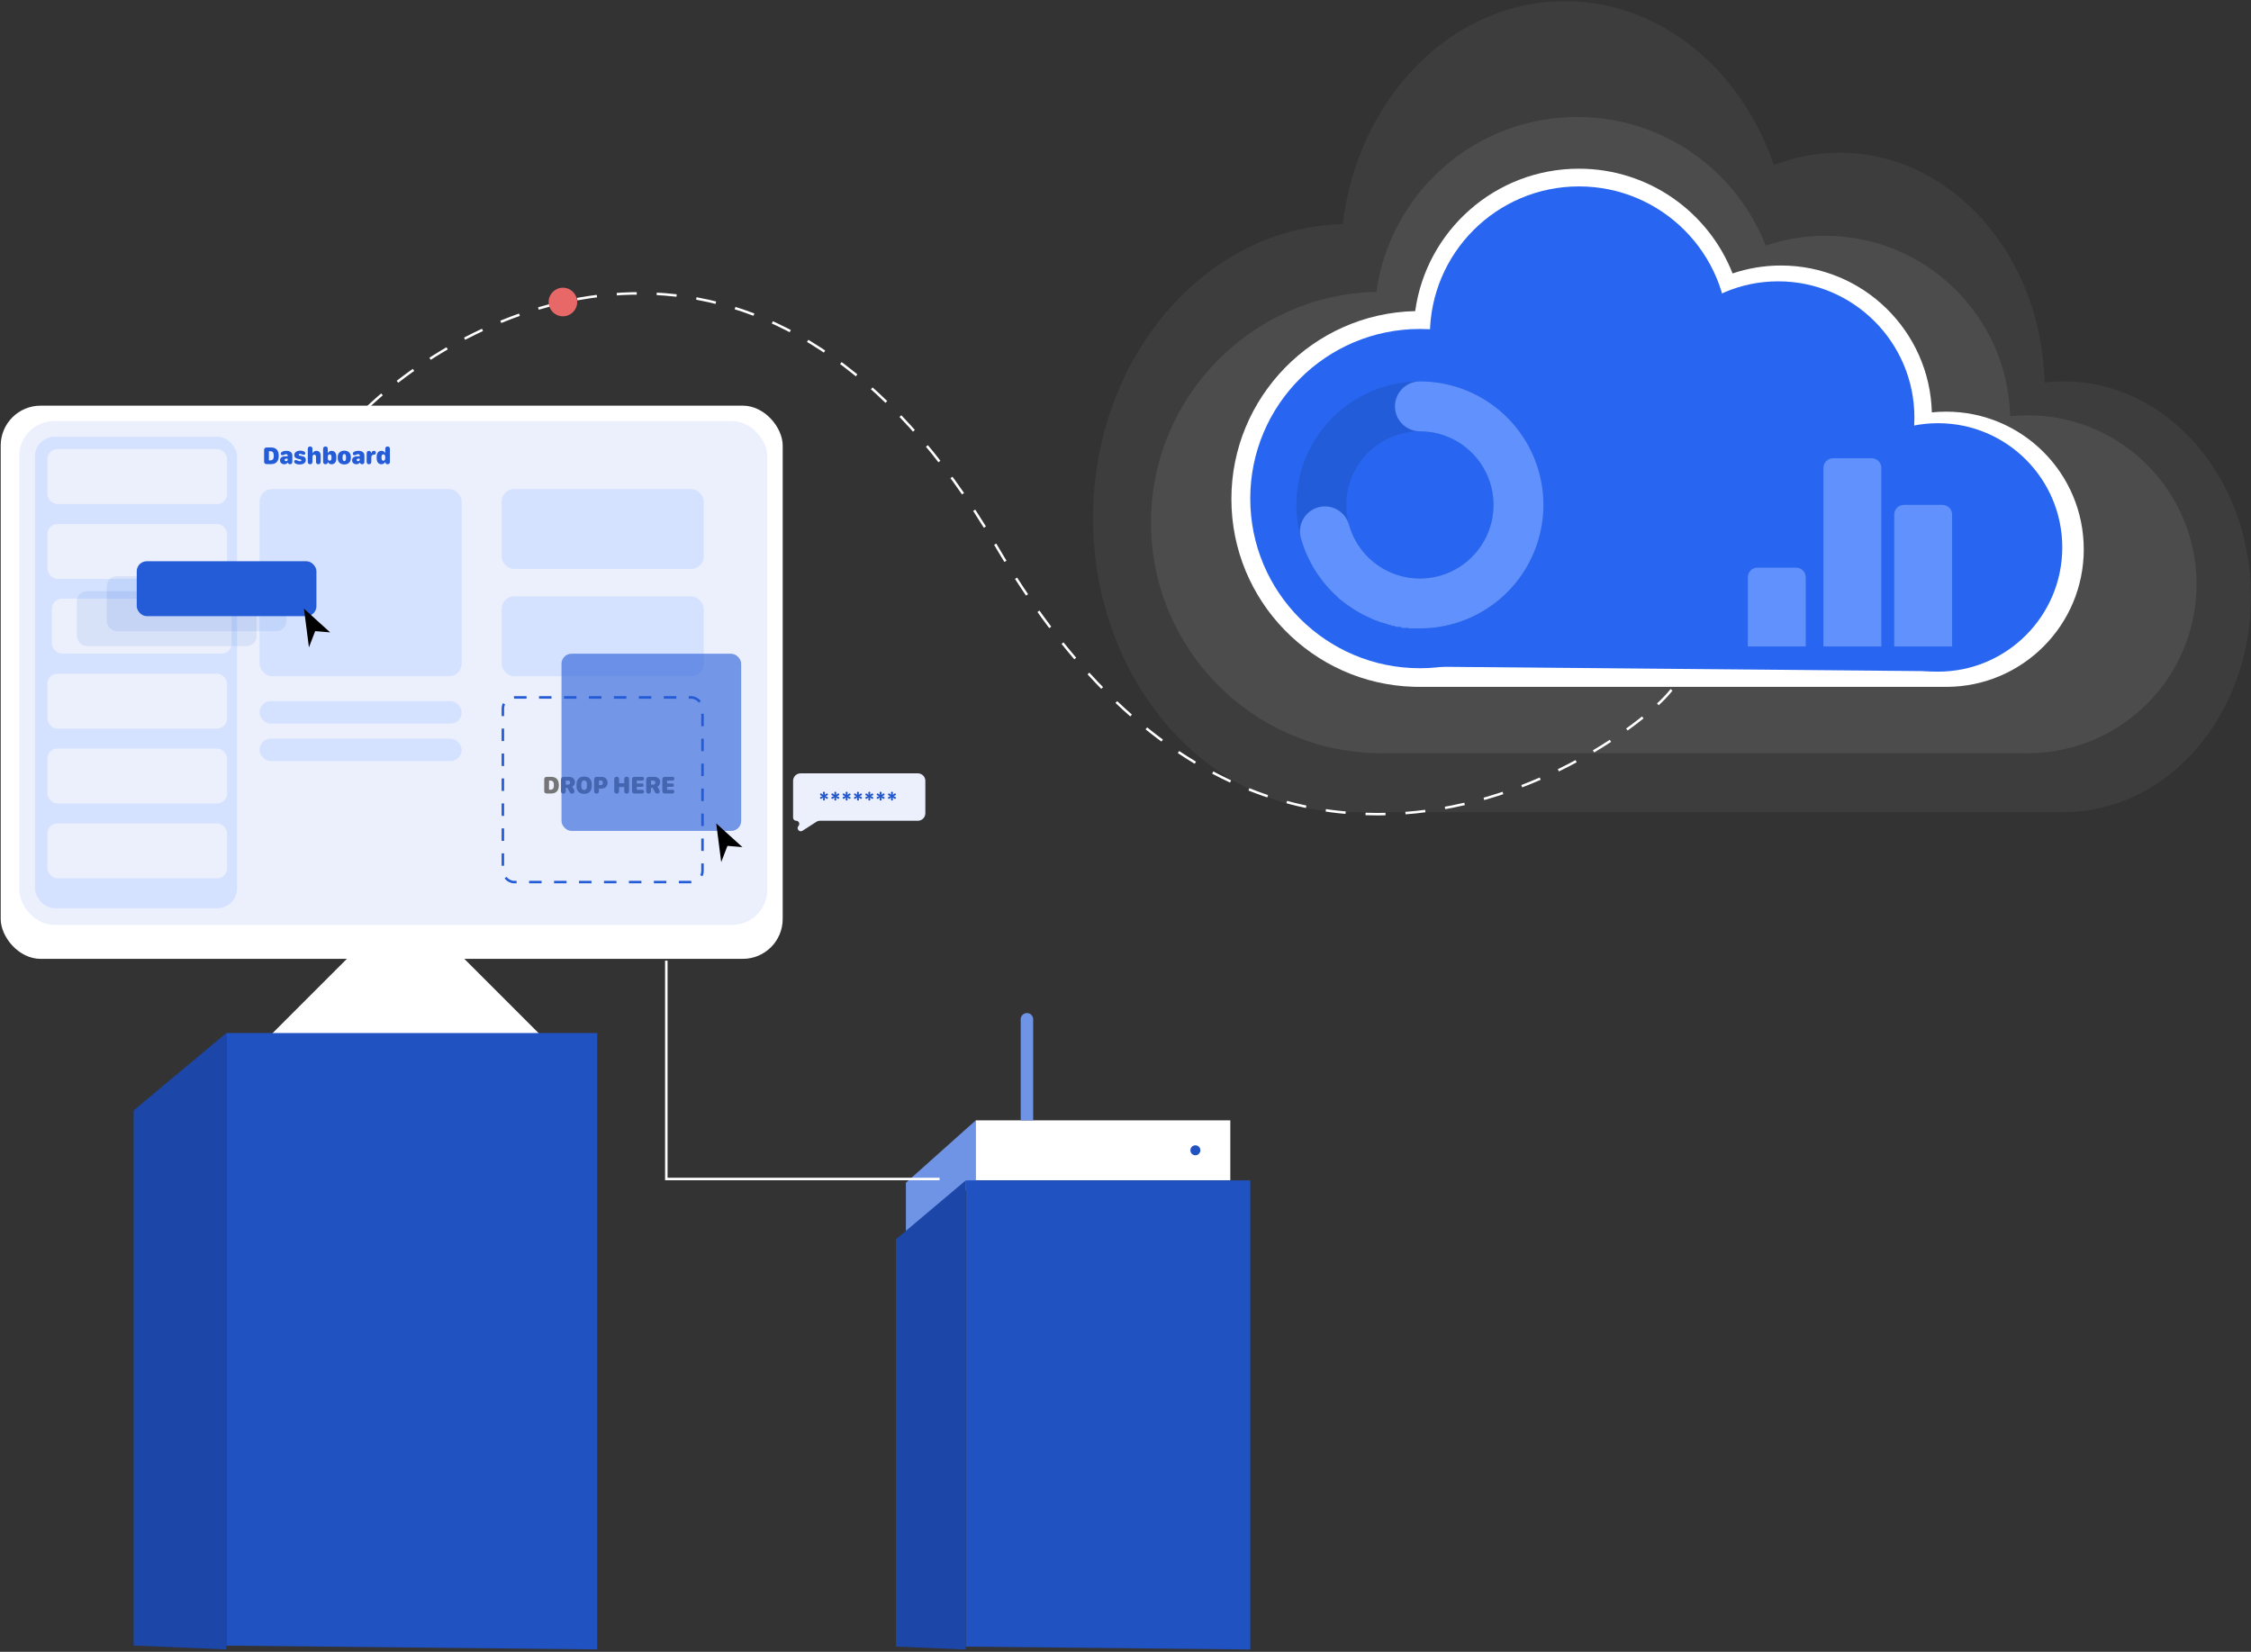 <svg width="902" height="662" viewBox="0 0 902 662" fill="none" xmlns="http://www.w3.org/2000/svg">
<rect x="0" y="0" width="902" height="662" fill="#333333" stroke="none"/>
<path d="M363 474L391 449V474L363 496V474Z" fill="#6F94E6"/>
<g opacity="0.08" clip-path="url(#clip0_666_7629)">
<path d="M880.193 234.136C880.193 271.389 850.151 301.618 812.993 301.851C812.846 301.851 812.687 301.851 812.54 301.851H553.578C552.646 301.851 551.701 301.851 550.781 301.815C501.05 300.341 461.193 259.527 461.193 209.394C461.193 159.261 501.454 118.03 551.542 116.949C556.988 77.364 590.919 46.864 631.978 46.864C666.339 46.864 695.719 68.228 707.556 98.409C715.027 95.88 723.025 94.504 731.343 94.504C771.653 94.504 804.455 126.686 805.51 166.776C807.817 166.542 810.16 166.42 812.527 166.42C849.893 166.42 880.181 196.747 880.181 234.136H880.193Z" fill="white"/>
</g>
<rect x="0.279" y="162.575" width="313.359" height="221.705" rx="16" fill="white"/>
<rect x="7.709" y="168.768" width="299.735" height="201.888" rx="14" fill="#EBF0FC"/>
<path d="M101.842 421.437L139.618 383.66H185.446L223.222 421.437H101.842Z" fill="white"/>
<path d="M90.693 414.005H239.322V661.031L90.693 659.502V414.005Z" fill="#2052C2"/>
<path d="M386.99 473.066H500.99V661.066L386.99 659.903V473.066Z" fill="#2052C2"/>
<path d="M53.537 445.027L90.694 414.005V661.031L53.537 659.48V445.027Z" fill="#1C46A7"/>
<path d="M358.99 496.676L386.99 473.066V661.066L358.99 659.886V496.676Z" fill="#1C46A7"/>
<path d="M147.123 163.404C194.216 118.773 310.565 67.37 399.213 218.809C510.023 408.107 659.615 293.605 670.696 275.136" stroke="white" stroke-dasharray="8 8"/>
<g opacity="0.05" clip-path="url(#clip1_666_7629)">
<path d="M901.99 239.15C901.99 286.63 868.721 325.158 827.573 325.455C827.41 325.455 827.233 325.455 827.07 325.455H540.297C539.264 325.455 538.218 325.455 537.2 325.408C482.127 323.53 437.99 271.513 437.99 207.618C437.99 143.722 482.575 91.173 538.042 89.796C544.073 39.343 581.649 0.471 627.117 0.471C665.168 0.471 697.703 27.7 710.812 66.165C719.085 62.942 727.943 61.189 737.153 61.189C781.793 61.189 818.118 102.205 819.286 153.3C821.84 153.002 824.435 152.846 827.057 152.846C868.436 152.846 901.977 191.499 901.977 239.15H901.99Z" fill="white"/>
</g>
<g clip-path="url(#clip2_666_7629)">
<path d="M834.992 220.125C834.992 250.465 810.502 275.085 780.212 275.275C780.092 275.275 779.962 275.275 779.842 275.275H568.742C567.982 275.275 567.212 275.275 566.462 275.245C525.922 274.045 493.432 240.805 493.432 199.975C493.432 159.145 526.252 125.565 567.082 124.685C571.522 92.445 599.182 67.606 632.652 67.606C660.662 67.606 684.612 85.005 694.262 109.585C700.352 107.525 706.872 106.405 713.652 106.405C746.512 106.405 773.252 132.615 774.112 165.265C775.992 165.075 777.902 164.975 779.832 164.975C810.292 164.975 834.982 189.675 834.982 220.125H834.992Z" fill="white"/>
</g>
<circle cx="225.563" cy="121.035" r="5.726" fill="#E86868"/>
<circle cx="632.714" cy="134.448" r="59.743" fill="#2866F1"/>
<circle cx="568.974" cy="199.822" r="67.984" fill="#2866F1"/>
<circle cx="712.529" cy="167.342" r="54.593" fill="#2866F1"/>
<path d="M777.61 269.021L571.971 267.176V158.676H716.435L777.61 269.021Z" fill="#2866F1"/>
<circle cx="776.589" cy="219.39" r="49.786" fill="#2866F1"/>
<path d="M704.233 227.487H719.705C720.731 227.487 721.714 227.895 722.44 228.62C723.165 229.346 723.573 230.329 723.573 231.355V259.075H700.365V231.355C700.365 230.329 700.773 229.346 701.498 228.62C702.223 227.895 703.207 227.487 704.233 227.487Z" fill="#6091FC"/>
<path d="M734.53 183.651H750.002C751.027 183.651 752.011 184.059 752.737 184.784C753.462 185.51 753.869 186.493 753.869 187.519V259.075H730.662V187.519C730.662 186.493 731.07 185.51 731.795 184.784C732.52 184.059 733.504 183.651 734.53 183.651Z" fill="#6091FC"/>
<path d="M762.897 202.346H778.369C779.395 202.346 780.378 202.754 781.104 203.479C781.829 204.204 782.237 205.188 782.237 206.214V259.075H759.029V206.214C759.029 205.188 759.437 204.204 760.162 203.479C760.888 202.754 761.871 202.346 762.897 202.346Z" fill="#6091FC"/>
<g clip-path="url(#clip3_666_7629)">
<path d="M568.975 172.846C563.14 172.846 557.437 174.576 552.585 177.818C547.734 181.059 543.953 185.667 541.72 191.057C539.487 196.447 538.903 202.379 540.041 208.101C541.18 213.824 543.989 219.08 548.115 223.206C552.241 227.331 557.497 230.141 563.219 231.279C568.942 232.418 574.873 231.833 580.264 229.601C585.654 227.368 590.261 223.587 593.503 218.736C596.744 213.884 598.475 208.181 598.475 202.346C598.466 194.525 595.355 187.027 589.825 181.496C584.294 175.966 576.796 172.855 568.975 172.846ZM568.975 152.846C578.765 152.846 588.335 155.749 596.475 161.188C604.616 166.628 610.96 174.358 614.707 183.403C618.453 192.448 619.433 202.401 617.523 212.003C615.614 221.605 610.899 230.425 603.976 237.348C597.054 244.271 588.234 248.985 578.632 250.895C569.03 252.805 559.077 251.825 550.032 248.078C540.987 244.332 533.256 237.987 527.817 229.847C522.378 221.707 519.475 212.136 519.475 202.346C519.475 189.218 524.69 176.627 533.973 167.344C543.256 158.061 555.846 152.846 568.975 152.846Z" fill="#1A439F" fill-opacity="0.3"/>
<path d="M568.975 152.846C582.103 152.846 594.693 158.061 603.976 167.344C613.259 176.627 618.475 189.218 618.475 202.346C618.475 215.474 613.259 228.065 603.976 237.348C594.693 246.631 582.103 251.846 568.975 251.846H568.013H567.929H567.375H567.327H567.177H567.129H566.978H566.93H566.891H566.854H566.817H566.78H566.731H566.693H566.656H566.619H566.583H566.534H566.496H566.459H566.422H566.386H566.338H566.299H566.261H566.225H566.189H566.141H566.101H566.064H566.027H565.991H565.943H565.904H565.867H565.83H565.794H565.747H565.707H565.67H565.633H565.597H565.549H565.51H565.472H565.436H565.4H565.353H565.314H565.278H565.241H565.205H565.156H565.118H565.081H565.044H565.008H564.971H564.935H564.898H564.86H564.816H564.811H564.775H564.738H564.702H564.665H564.623H564.58H564.544H564.507L564.475 251.646H564.433H564.426H564.39H564.353H564.317H564.279H564.239H564.229H564.194H564.158H564.122H564.085H564.046H564.034H564H563.964H563.928H563.891H563.851H563.839H563.804H563.768H563.731H563.694H563.654H563.644H563.609H563.573H563.537H563.5H563.461H563.445H563.41H563.374H563.338H563.302H563.263H563.25H563.216H563.18H563.144H563.107H563.067H563.055H563.02H562.984H562.948H562.911H562.872H562.86H562.826H562.812H562.79H562.755H562.718H562.703H562.68H562.667H562.633H562.619H562.597H562.561H562.525H562.509H562.488H562.474H562.44H562.426H562.404H562.369H562.332H562.317H562.294H562.282H562.248H562.212H562.176L562.14 251.641L562.103 251.636H562.089H562.056L562.02 251.631H561.985L561.949 251.626L561.912 251.621H561.897H561.864L561.829 251.616L561.793 251.611L561.757 251.606H561.74H561.719H561.705L561.671 251.601H561.658H561.635L561.6 251.596L561.564 251.591L561.528 251.586H561.512L561.475 251.282L561.44 251.277L561.405 251.272L561.375 251.266L561.339 251.26H561.323L561.29 251.255L561.254 251.249H561.237H561.219H561.202H561.183H561.166H561.147H561.131L561.098 251.244H561.081H561.063H561.045H561.027H561.01H560.992H560.974H560.956H560.939L560.906 251.239H560.89H560.87H560.853H560.835H560.817H560.799H560.782H560.762H560.747L560.714 251.233H560.7H560.679H560.663H560.643H560.628H560.607H560.592H560.571H560.557L560.524 251.227H560.509H560.488H560.472H560.453H560.436H560.417H560.401H560.381H560.366L560.333 251.221H560.318H560.298H560.28H560.262L560.227 251.215H560.209H560.192H560.174L560.142 251.209H560.126H560.107H560.09H560.073H560.054H560.037H560.02H560.001H559.985L559.952 251.203H559.935H559.917L559.882 251.196H559.865H559.847H559.83H559.811H559.795H559.773L559.744 251.191H559.728L559.693 251.184H559.675H559.657H559.64H559.622H559.605L559.573 251.178H559.556H559.538H559.52H559.503H559.485H559.469H559.45H559.434H559.416H559.394L559.366 251.173H559.349H559.33H559.315H559.295H559.28H559.26H559.245H559.226H559.21L559.174 251.166H559.16H559.14H559.126H559.106H559.091H559.071H559.058L558.975 250.836H558.963H558.943H558.929H558.909H558.894H558.875H558.86H558.841H558.826L558.79 250.829H558.775H558.756H558.741H558.722H558.707H558.687H558.673H558.653H558.633L558.605 250.823H558.587H558.569H558.553H558.534H558.519H558.5H558.485H558.466H558.453L558.414 250.815H558.401H558.381H558.367H558.348H558.332H558.313H558.298H558.279H558.266L558.228 250.807H558.213H558.194H558.179H558.16H558.145H558.125H558.111H558.091H558.08L558.039 250.798H558.026H558.006H557.992H557.972H557.957H557.937H557.923H557.903H557.89L557.853 250.79H557.837H557.818H557.803H557.783H557.769H557.749H557.735H557.715H557.702L557.664 250.781H557.649H557.63H557.615H557.597H557.58H557.562H557.546H557.527H557.515L557.475 250.504H557.461H557.442H557.427H557.407H557.392H557.373H557.359H557.339H557.33L557.286 250.493H557.275L557.254 250.488H557.241H557.221H557.208L557.187 250.483H557.174L557.153 250.478H557.145L557.103 250.468H557.089H557.07H557.055H557.035H557.021H557.001H556.988L556.967 250.463H556.96L556.913 250.451H556.903L556.882 250.446H556.869H556.849H556.835H556.815H556.801L556.781 250.441H556.774L556.729 250.43H556.717L556.697 250.425H556.684L556.664 250.42H556.651L556.631 250.415H556.618L556.597 250.41H556.591L556.544 250.398H556.534L556.513 250.393H556.5L556.48 250.388H556.466L556.446 250.383H556.433L556.412 250.378H556.406L556.361 250.366H556.348L556.328 250.361H556.315L556.294 250.356H556.281L556.26 250.351H556.247L556.227 250.346H556.216L556.175 250.176H556.163L556.143 250.171H556.13L556.11 250.166H556.096L556.075 250.146H556.063L556.042 250.14L555.993 250.127H555.984L555.962 250.121H555.951L555.929 250.115H555.917L555.896 250.109H555.885L555.863 250.103L555.813 250.089H555.805L555.783 250.083H555.772L555.751 250.077H555.739L555.717 250.071H555.706L555.684 250.065H555.678L555.632 250.052H555.621L555.6 250.046H555.588L555.566 250.04H555.554L555.532 250.034H555.522L555.499 250.028L555.444 250.012L555.42 250.005H555.41L555.388 249.999H555.377L555.355 249.993H555.345L555.322 249.986L555.27 249.971H555.263L555.241 249.965H555.23L555.208 249.959H555.196L555.174 249.953H555.163L555.141 249.946H555.135L555.087 249.932H555.079L555.057 249.926H555.046L555.009 249.846H554.997L554.975 249.84H554.966L554.942 249.833L554.889 249.817H554.882L554.859 249.81H554.849L554.826 249.803H554.816L554.793 249.796H554.784L554.76 249.789L554.706 249.773L554.675 249.746H554.664L554.643 249.74H554.63L554.609 249.734H554.599L554.576 249.727L554.522 249.711H554.516L554.493 249.704H554.483L554.461 249.697H554.45L554.428 249.69H554.419L554.395 249.683L554.339 249.666L554.315 249.659H554.306L554.283 249.652H554.273L554.25 249.645H554.243L554.163 249.62H554.157L554.134 249.613H554.125L554.102 249.606H554.092L554.069 249.599H554.06L554.036 249.591L553.952 249.564H553.944L553.922 249.557H553.911L553.889 249.55H553.88L553.857 249.543L553.803 249.526H553.798L553.776 249.519H553.765L553.744 249.512H553.733L553.711 249.505H553.702L553.679 249.497L553.623 249.479L553.599 249.471H553.59L553.568 249.464H553.557L553.535 249.457H553.527L553.503 249.449L553.448 249.431L553.425 249.423H553.416L553.394 249.416H553.384L553.362 249.409H553.353L553.33 249.401L553.273 249.382L553.25 249.374H553.24L553.219 249.367H553.207L553.186 249.36H553.176L553.153 249.352L553.094 249.332L553.071 249.324H553.062L553.04 249.316H553.03L553.008 249.308H552.999L552.976 249.3L552.895 249.272H552.887L552.865 249.264H552.855L552.833 249.256H552.824L552.801 249.248H552.796L552.747 249.231H552.741L552.719 249.224H552.708L552.687 249.217H552.676L552.655 249.21H552.645L552.622 249.202L552.541 249.173H552.534L552.475 249.03H552.465L552.443 249.022H552.434L552.411 249.014L552.329 248.985H552.321L552.298 248.977H552.289L552.266 248.969H552.258L552.234 248.96L552.151 248.93H552.144L552.121 248.922H552.112L552.089 248.914H552.082L552.057 248.905L551.975 248.846H551.97L551.945 248.837H551.938L551.913 248.828H551.908L551.799 248.788H551.791L551.769 248.78H551.759L551.737 248.772H551.729L551.705 248.763L551.621 248.731H551.616L551.592 248.722H551.584L551.56 248.713H551.554L551.444 248.672H551.439L551.415 248.663H551.408L551.383 248.654L551.273 248.612H551.267L551.243 248.603H551.235L551.212 248.594H551.205L551.095 248.551L551.071 248.542H551.063L551.039 248.533H551.033L550.924 248.49H550.919L550.895 248.481H550.887L550.863 248.472H550.857L550.747 248.428L550.722 248.418H550.715L550.691 248.408H550.686L550.574 248.363L550.548 248.353H550.543L550.518 248.343L550.407 248.298L550.383 248.288H550.375L550.352 248.279H550.346L550.234 248.233L550.208 248.222L550.182 248.211L550.068 248.164L550.042 248.153L550.017 248.142L549.904 248.095L549.878 248.084L549.852 248.073L549.738 248.025L549.712 248.014H549.707L549.681 248.003L549.568 247.955L549.542 247.944L549.453 247.846L549.34 247.797L549.314 247.786L549.288 247.775L549.175 247.726L549.149 247.715L549.124 247.704L549.014 247.656L548.99 247.645H548.983L548.959 247.634L548.849 247.585L548.824 247.574H548.818L548.794 247.563L548.683 247.513L548.657 247.501L548.631 247.489L548.475 247.416L548.449 247.404H548.444L548.42 247.393L548.283 247.33L548.258 247.318L548.147 247.267L548.121 247.255L548.096 247.243L547.959 247.179L547.933 247.167L547.794 247.101L547.768 247.088L547.63 247.022L547.604 247.01L547.467 246.944L547.442 246.932L547.261 246.846L547.236 246.834L547.1 246.767L547.075 246.755L546.94 246.688L546.915 246.675L546.779 246.607L546.753 246.594L546.618 246.526L546.593 246.513L546.457 246.443L546.431 246.43L546.322 246.374L546.298 246.361H546.292L546.268 246.349L546.134 246.279L546.109 246.266L545.975 246.195L545.895 246.146L545.76 246.075L545.735 246.062L545.602 245.991L545.578 245.978L545.553 245.965L545.446 245.907L545.422 245.894L545.397 245.88L545.291 245.822L545.267 245.809L545.242 245.795L545.136 245.737L545.112 245.724L545.088 245.71L544.988 245.652H544.983L544.96 245.639L544.935 245.625L544.775 245.536L544.751 245.522L544.726 245.508L544.62 245.448L544.595 245.434L544.57 245.42L544.47 245.361H544.465L544.442 245.348L544.418 245.334L544.318 245.274L544.295 245.26L544.271 245.246L544.171 245.186L544.148 245.172L544.124 245.158L544.024 245.098L544.001 245.085L543.978 245.071L543.878 245.01L543.855 244.996L543.831 244.982L543.753 244.935L543.731 244.922H543.724L543.703 244.909H543.697L543.587 244.846L543.487 244.785L543.464 244.771L543.44 244.757L543.34 244.695L543.316 244.68L543.292 244.665L543.192 244.603L543.169 244.589L543.146 244.575L543.046 244.514H543.04L543.018 244.501H543.012L542.99 244.487L542.89 244.424L542.867 244.41L542.844 244.395L542.744 244.332L542.721 244.318L542.698 244.303L542.598 244.239L542.574 244.224L542.475 244.163L542.375 244.1H542.37L542.348 244.086L542.325 244.071L542.225 244.006L542.202 243.991L542.179 243.976L542.079 243.911L542.056 243.896L542.033 243.881L541.933 243.817L541.875 243.776H541.87L541.848 243.761L541.748 243.696L541.725 243.681L541.702 243.666L541.602 243.6L541.579 243.585L541.556 243.57L541.456 243.504L541.433 243.488L541.409 243.472L541.309 243.404L541.285 243.388L541.261 243.372L541.161 243.305L541.139 243.29L541.116 243.274L541.016 243.205L540.992 243.189L540.969 243.173L540.869 243.104L540.846 243.088L540.823 243.072L540.723 243.003L540.7 242.987L540.677 242.971L540.577 242.903L540.555 242.888L540.533 242.872L540.433 242.803L540.411 242.787L540.389 242.772L540.294 242.704L540.273 242.689H540.268L540.247 242.674H540.242L540.148 242.606L540.127 242.591H540.122L540.101 242.576L540.008 242.508H540.003L539.982 242.493L539.96 242.477L539.86 242.407L539.838 242.391L539.817 242.375L539.723 242.306L539.702 242.29L539.681 242.274L539.588 242.205L539.567 242.19H539.561L539.54 242.174L539.446 242.104L539.425 242.088L539.404 242.072L539.311 242.002L539.138 241.846H539.132L539.112 241.831H539.107L539.016 241.762H539.011L538.99 241.746H538.985L538.964 241.73L538.872 241.659L538.852 241.644H538.846L538.826 241.629H538.819L538.731 241.561L538.723 241.555L538.705 241.541L538.697 241.535L538.678 241.521L538.671 241.516L538.582 241.447H538.576L538.556 241.432H538.55L538.53 241.417H538.524L538.433 241.345L538.412 241.328L538.391 241.312L538.3 241.24L538.28 241.224H538.274L538.255 241.209H538.249L538.161 241.139H538.155L538.136 241.124L538.105 241.046L538.086 241.031H538.08L537.991 240.96H537.985L537.966 240.945L537.959 240.939L537.94 240.924L537.933 240.918L537.914 240.903L537.848 240.85H537.842L537.823 240.834L537.817 240.829L537.798 240.813H537.792L537.702 240.74L537.682 240.723H537.677L537.657 240.707H537.652L537.563 240.634L537.543 240.618H537.537L537.517 240.602L537.427 240.527L537.407 240.511H537.401L537.382 240.495H537.376L537.288 240.422H537.283L537.264 240.406L537.258 240.401L537.239 240.386L537.232 240.38L537.213 240.364L537.148 240.31H537.143L537.124 240.294H537.118L537.099 240.278H537.093L537.006 240.205H537.001L536.982 240.189L536.976 240.184L536.957 240.168H536.952L536.864 240.093L536.845 240.076H536.839L536.82 240.06H536.814L536.727 239.985L536.708 239.968H536.702L536.683 239.952H536.678L536.59 239.876L536.57 239.859H536.565L536.546 239.842L536.54 239.837L536.521 239.82L536.457 239.764L536.45 239.758L536.433 239.743L536.426 239.737L536.409 239.722L536.402 239.716L536.383 239.7L536.318 239.643L536.299 239.627L536.293 239.622L536.275 239.606L536.269 239.601L536.25 239.584L536.184 239.526L536.165 239.509L536.159 239.504L536.141 239.488L536.135 239.482L536.116 239.465L536.053 239.409H536.048L536.03 239.393L535.975 239.246L535.957 239.23L535.95 239.224L535.932 239.207L535.869 239.15L535.863 239.145L535.845 239.129L535.838 239.123L535.82 239.107L535.814 239.101L535.795 239.084L535.733 239.028L535.727 239.023L535.709 239.007L535.703 239.001L535.685 238.985L535.678 238.978L535.66 238.962L535.598 238.906L535.592 238.901L535.575 238.876L535.568 238.87L535.551 238.854L535.54 238.846L535.523 238.83L535.464 238.775L535.458 238.769L535.441 238.753L535.433 238.746L535.416 238.731L535.408 238.724L535.391 238.709L535.385 238.704L535.327 238.651L535.32 238.644L535.304 238.629L535.296 238.622L535.28 238.607L535.273 238.6L535.255 238.584L535.195 238.528L535.189 238.522L535.172 238.506L535.164 238.499L535.148 238.484L535.139 238.476L535.123 238.461L535.116 238.455L535.059 238.401L535.053 238.395L535.036 238.379L535.029 238.372L535.013 238.357L535.005 238.349L534.975 238.326L534.968 238.319L534.912 238.266L534.905 238.26L534.888 238.244L534.881 238.237L534.865 238.221L534.857 238.214L534.84 238.198L534.781 238.142L534.774 238.135L534.758 238.119L534.751 238.112L534.735 238.096L534.727 238.089L534.71 238.073L534.652 238.017L534.645 238.01L534.629 237.994L534.621 237.986L534.605 237.971L534.596 237.962L534.575 237.946L534.568 237.939L534.513 237.885L534.506 237.878L534.49 237.863L534.483 237.846L534.468 237.831L534.459 237.822L534.443 237.807L534.436 237.801L534.38 237.746H534.375L534.359 237.731L534.351 237.723L534.336 237.708L534.327 237.699L534.312 237.684L534.305 237.677L534.252 237.625L534.243 237.616L534.228 237.602L534.219 237.593L534.204 237.579L534.195 237.57L534.179 237.554L534.175 237.546L534.119 237.491L534.113 237.485L534.097 237.469L534.09 237.462L534.075 237.446L534.067 237.438L534.051 237.422L534.045 237.416L533.988 237.359L533.983 237.354L533.966 237.337L533.959 237.33L533.943 237.314L533.935 237.306L533.919 237.29L533.913 237.284L533.858 237.228L533.852 237.222L533.836 237.206L533.828 237.198L533.813 237.182L533.805 237.174L533.789 237.158L533.783 237.152L533.728 237.097L533.72 237.089L533.705 237.074L533.696 237.065L533.675 237.046L533.666 237.037L533.651 237.021L533.644 237.014L533.591 236.96L533.583 236.952L533.575 236.946L533.566 236.937L533.552 236.922L533.542 236.912L533.528 236.898L533.519 236.889L533.469 236.837L533.46 236.828L533.445 236.813L533.436 236.804L533.422 236.789L533.413 236.78L533.398 236.765L533.39 236.757L533.338 236.703L533.331 236.695L533.316 236.679L533.308 236.67L533.294 236.655L533.285 236.645L533.271 236.63L533.263 236.622L533.213 236.57L533.203 236.559L533.185 236.546L533.176 236.536L533.162 236.521L533.153 236.512L533.138 236.496L533.13 236.488L533.079 236.435L533.07 236.426L533.057 236.412L533.047 236.402L533.034 236.388L533.024 236.377L533.011 236.363L533.001 236.352L532.988 236.338L532.957 236.305L532.947 236.294L532.934 236.28L532.924 236.269L532.912 236.256L532.901 236.244L532.889 236.231L532.876 236.217L532.866 236.206L532.846 236.185L532.832 236.17L532.821 236.158L532.808 236.144L532.798 236.133L532.785 236.119L532.774 236.108L532.761 236.094L532.751 236.084L532.704 236.034L532.693 236.022L532.68 236.008L532.669 235.997L532.656 235.983L532.646 235.972L532.633 235.958L532.623 235.947L532.611 235.934L532.594 235.916L532.578 235.898L532.566 235.885L532.554 235.872L532.543 235.86L532.531 235.847L532.52 235.835L532.508 235.822L532.498 235.811L532.485 235.797L532.475 235.782L532.449 235.753L532.44 235.743L532.426 235.728L532.417 235.719L532.403 235.704L532.394 235.694L532.38 235.679L532.371 235.67L532.357 235.655L532.324 235.618L532.317 235.61L532.303 235.595L532.294 235.585L532.275 235.566L532.265 235.555L532.255 235.546L532.246 235.536L532.232 235.521L532.204 235.49L532.193 235.477L532.181 235.464L532.17 235.452L532.158 235.439L532.148 235.427L532.135 235.413L532.125 235.402L532.113 235.388L532.102 235.376L532.079 235.351L532.069 235.34L532.057 235.326L532.047 235.315L532.035 235.301L532.024 235.288L532.012 235.275L532.001 235.263L531.989 235.249L531.975 235.226L531.954 235.202L531.944 235.19L531.931 235.176L531.921 235.165L531.909 235.151L531.898 235.139L531.886 235.125L531.875 235.112L531.864 235.099L531.849 235.082L531.831 235.062L531.82 235.049L531.809 235.036L531.798 235.023L531.787 235.01L531.775 234.997L531.764 234.984L531.753 234.972L531.742 234.959L531.724 234.939L531.712 234.925L531.698 234.909L531.688 234.897L531.675 234.886L531.664 234.874L531.653 234.861L531.639 234.846L531.627 234.833L531.617 234.821L531.6 234.801L531.586 234.785L531.573 234.77L531.562 234.758L531.551 234.745L531.54 234.732L531.528 234.718L531.517 234.706L531.505 234.692L531.495 234.68L531.475 234.661L531.465 234.646L531.452 234.631L531.441 234.618L531.43 234.605L531.419 234.592L531.408 234.579L531.397 234.566L531.385 234.552L531.375 234.54L531.361 234.524L531.343 234.503L531.332 234.49L531.321 234.477L531.31 234.464L531.299 234.451L531.287 234.437L531.276 234.424L531.265 234.411L531.254 234.398L531.238 234.379L531.224 234.363L531.211 234.347L531.201 234.335L531.19 234.322L531.179 234.309L531.168 234.296L531.156 234.282L531.146 234.27L531.135 234.257L531.121 234.24L531.104 234.22L531.093 234.206L531.082 234.193L531.071 234.18L531.06 234.167L531.049 234.154L531.038 234.141L531.027 234.127L531.017 234.115L531 234.094L530.988 234.079L530.975 234.064L530.964 234.051L530.953 234.038L530.942 234.025L530.931 234.011L530.92 233.998L530.908 233.983L530.899 233.972L530.883 233.953L530.869 233.936L530.857 233.921L530.846 233.908L530.835 233.895L530.824 233.881L530.814 233.869L530.802 233.855L530.788 233.846L530.776 233.831L530.764 233.817L530.747 233.796L530.734 233.78L530.723 233.767L530.712 233.754L530.701 233.74L530.691 233.727L530.68 233.713L530.668 233.699L530.658 233.687L530.642 233.667L530.629 233.652L530.616 233.636L530.606 233.624L530.594 233.609L530.584 233.597L530.572 233.582L530.562 233.57L530.55 233.555L530.541 233.544L530.522 233.52L530.514 233.51L530.499 233.491L530.49 233.48L530.475 233.464L530.466 233.452L530.453 233.436L530.444 233.425L530.43 233.408L530.422 233.398L530.404 233.376L530.394 233.364L530.379 233.346L530.37 233.335L530.357 233.319L530.348 233.308L530.335 233.292L530.326 233.281L530.313 233.264L530.305 233.254L530.284 233.228L530.266 233.205L530.258 233.196L530.244 233.179L530.235 233.168L530.223 233.153L530.213 233.141L530.2 233.124L530.192 233.114L530.173 233.09L530.165 233.08L530.15 233.061L530.141 233.05L530.128 233.034L530.119 233.022L530.106 233.006L530.097 232.995L530.084 232.979L530.075 232.968L530.058 232.947L530.047 232.934L530.033 232.916L530.023 232.903L530.012 232.889L530.002 232.876L529.991 232.862L529.983 232.846L529.971 232.83L529.963 232.819L529.946 232.797L529.936 232.785L529.921 232.766L529.913 232.755L529.9 232.739L529.891 232.727L529.879 232.711L529.87 232.7L529.857 232.684L529.849 232.673L529.83 232.648L529.824 232.641L529.807 232.619L529.799 232.609L529.786 232.592L529.777 232.581L529.764 232.564L529.755 232.546L529.741 232.528L529.734 232.519L529.716 232.495L529.708 232.485L529.692 232.465L529.684 232.454L529.675 232.446L529.666 232.435L529.653 232.418L529.645 232.407L529.632 232.39L529.624 232.38L529.606 232.356L529.6 232.348L529.583 232.326L529.575 232.316L529.562 232.299L529.554 232.288L529.541 232.271L529.532 232.26L529.519 232.243L529.511 232.233L529.494 232.211L529.485 232.199L529.47 232.179L529.462 232.168L529.447 232.146L529.438 232.134L529.426 232.118L529.417 232.106L529.405 232.09L529.396 232.079L529.375 232.056V232.046L529.358 232.023L529.35 232.012L529.337 231.995L529.328 231.983L529.317 231.968L529.307 231.955L529.293 231.946L529.284 231.934L529.268 231.912L529.26 231.901L529.244 231.879L529.236 231.869L529.224 231.846L529.216 231.835L529.203 231.818L529.195 231.807L529.182 231.789L529.174 231.779L529.156 231.754V231.748L529.138 231.724L529.131 231.714L529.118 231.696L529.11 231.685L529.097 231.668L529.089 231.657L529.075 231.637L529.069 231.629L529.049 231.601L529.029 231.574L529.023 231.565L529.002 231.546L528.994 231.536L528.981 231.518L528.973 231.508L528.96 231.49L528.953 231.48L528.934 231.454L528.914 231.427L528.908 231.418L528.894 231.399L528.887 231.389L528.875 231.37L528.867 231.359L528.853 231.34L528.847 231.332L528.806 231.276L528.8 231.267L528.784 231.246L528.775 231.237L528.762 231.219L528.755 231.209L528.741 231.19L528.735 231.181L528.695 231.125L528.688 231.116L528.675 231.096L528.667 231.085L528.655 231.068L528.647 231.057L528.634 231.039L528.627 231.029L528.611 231.006L528.604 230.996L528.588 230.973L528.581 230.963L528.568 230.946L528.56 230.935L528.547 230.917L528.54 230.907L528.526 230.888L528.519 230.879L528.5 230.846L528.475 230.82V230.813L528.46 230.792L528.453 230.782L528.44 230.763L528.433 230.753L528.419 230.733L528.413 230.725L528.394 230.698L528.374 230.67L528.368 230.662L528.354 230.642L528.347 230.632L528.334 230.613L528.327 230.603L528.314 230.584L528.307 230.574L528.288 230.546L528.269 230.518L528.262 230.508L528.249 230.49L528.241 230.479L528.228 230.461L528.221 230.451L528.207 230.43L528.202 230.422L528.183 230.395L528.163 230.366L528.158 230.358L528.144 230.337L528.137 230.327L528.124 230.308L528.117 230.298L528.104 230.28L528.097 230.269L528.075 230.238L528.055 230.209L528.05 230.202L528.036 230.181L528.029 230.171L528.016 230.152L528.009 230.141L527.995 230.121L527.989 230.113L527.975 230.084L527.955 230.055L527.946 230.046L527.932 230.025L527.925 230.015L527.912 229.995L527.906 229.985L527.892 229.964L527.887 229.956L527.848 229.898V229.891L527.833 229.869L527.827 229.86L527.808 229.846L527.802 229.837L527.787 229.815V229.808L527.769 229.781L527.743 229.746V229.739L527.729 229.717L527.723 229.708L527.709 229.687L527.703 229.678L527.689 229.657L527.675 229.646L527.636 229.588V229.581L527.622 229.559L527.615 229.549L527.603 229.53L527.595 229.519L527.582 229.5L527.575 229.493L527.558 229.467L527.539 229.438V229.431L527.525 229.409L527.518 229.399L527.505 229.379L527.499 229.369L527.475 229.346V229.337L527.457 229.31L527.438 229.281V229.273L527.417 229.246L527.411 229.237L527.397 229.216L527.391 229.207L527.375 229.188V229.181L527.357 229.154L527.338 229.125V229.118L527.324 229.096L527.318 229.086L527.305 229.066L527.298 229.056L527.275 229.033L527.269 229.023L527.252 228.997L527.233 228.967V228.96L527.219 228.938L527.213 228.928L527.2 228.908L527.193 228.898L527.175 228.875V228.867L527.158 228.84L527.139 228.81V228.804L527.125 228.781L527.119 228.772L527.096 228.746L527.09 228.737L527.075 228.717V228.709L527.037 228.649V228.643L527.022 228.62L527.016 228.611L527.003 228.59L526.997 228.581L526.975 228.559V228.552L526.958 228.525L526.939 228.495V228.489L526.924 228.465L526.919 228.457L526.905 228.435L526.9 228.427L526.875 228.4V228.393L526.837 228.332L526.82 228.305V228.298L526.806 228.276L526.8 228.267L526.78 228.246V228.239L526.743 228.178L526.721 228.146L526.716 228.137L526.703 228.115L526.698 228.106L526.685 228.084L526.675 228.075L526.662 228.046L526.644 228.016V228.008L526.631 227.986L526.625 227.977L526.612 227.956L526.606 227.946L526.593 227.924V227.916L526.576 227.888L526.557 227.857L526.542 227.832V227.824L526.529 227.802L526.524 227.793L526.511 227.771L526.506 227.763L526.47 227.702L526.454 227.675V227.667L526.441 227.645L526.436 227.636L526.422 227.613V227.606L526.375 227.566L526.356 227.535L526.341 227.509V227.501L526.328 227.478V227.47L526.299 227.446V227.439L526.263 227.378L526.241 227.346V227.339L526.227 227.316V227.308L526.213 227.284V227.278L526.184 227.246L526.166 227.215L526.15 227.188V227.18L526.129 227.146V227.138L526.116 227.115V227.107L526.099 227.077L526.075 227.046L526.059 227.019L526.054 227.01L526.042 226.989L526.036 226.979L526.024 226.957V226.949L526.008 226.921L525.975 226.888L525.96 226.862V226.854L525.947 226.831V226.823L525.934 226.8V226.793L525.917 226.764L525.885 226.726L525.871 226.701V226.693L525.858 226.67V226.661L525.844 226.637V226.631L525.827 226.601L525.809 226.569L525.775 226.533V226.525L525.762 226.502V226.493L525.75 226.471L525.745 226.462L525.73 226.436L525.713 226.405L525.699 226.379L525.694 226.37L525.682 226.349L525.676 226.339L525.664 226.317V226.309L525.649 226.282L525.632 226.251L525.595 226.206V226.197L525.575 226.175V226.166L525.56 226.146V226.138L525.545 226.11L525.528 226.079L525.505 226.046V226.038L525.493 226.015L525.488 226.005L525.475 225.979V225.97L525.452 225.946V225.94L525.435 225.909V225.903L525.422 225.878L525.417 225.869L525.399 225.846L525.394 225.836L525.382 225.814V225.805L525.367 225.777L525.343 225.746L525.328 225.719V225.71L525.317 225.689L525.311 225.678L525.293 225.646V225.637L525.275 225.615L525.258 225.583L525.239 225.546V225.537L525.227 225.514V225.505L525.215 225.482V225.473L525.187 225.446V225.441L525.171 225.41V225.403L525.158 225.379V225.37L525.146 225.348L525.141 225.338L525.129 225.315V225.307L525.115 225.28V225.275L525.08 225.246L525.066 225.22L525.061 225.21L525.05 225.188L525.045 225.178L525.034 225.157L525.029 225.147L525.016 225.122V225.116L525 225.084L524.975 225.046V225.037L524.964 225.015L524.958 225.004L524.947 224.982V224.973L524.934 224.948V224.942L524.918 224.911V224.905L524.905 224.88L524.9 224.87L524.875 224.853V224.846L524.864 224.825L524.859 224.815L524.846 224.79V224.785L524.823 224.746V224.74L524.81 224.714V224.704L524.799 224.682L524.794 224.671L524.775 224.654V224.644L524.763 224.62V224.613L524.747 224.582V224.577L524.722 224.546L524.717 224.536L524.706 224.515L524.7 224.504L524.69 224.484L524.685 224.476L524.675 224.451V224.445L524.659 224.413L524.646 224.387L524.641 224.377L524.631 224.356L524.625 224.344L524.615 224.324L524.609 224.313L524.598 224.291V224.282L524.575 224.246V224.24L524.563 224.216L524.558 224.205L524.548 224.184L524.543 224.173L524.533 224.152L524.528 224.141L524.517 224.118V224.11L524.502 224.079V224.072L524.475 224.046L524.47 224.035L524.46 224.014L524.455 224.003L524.444 223.981V223.972L524.425 223.946V223.938L524.41 223.906V223.901L524.397 223.875L524.392 223.864L524.375 223.846L524.369 223.835L524.359 223.815L524.353 223.803L524.342 223.781V223.772L524.327 223.741V223.735L524.315 223.71L524.31 223.699L524.3 223.678L524.294 223.666L524.275 223.646V223.636L524.264 223.612V223.604L524.249 223.573V223.567L524.237 223.542L524.232 223.531L524.222 223.51L524.217 223.499L524.207 223.478L524.202 223.467L524.191 223.443V223.435L524.176 223.403V223.398L524.164 223.372V223.362L524.154 223.34L524.149 223.329L524.139 223.307V223.297L524.128 223.274V223.265L524.113 223.234L524.101 223.207V223.197L524.091 223.175V223.165L524.081 223.143V223.132L524.069 223.106V223.1L524.054 223.067L524.041 223.038V223.028L523.975 222.996L523.97 222.984L523.96 222.963V222.952L523.949 222.928V222.92L523.934 222.888L523.922 222.861V222.85L523.912 222.829L523.907 222.817L523.898 222.797L523.875 222.781L523.866 222.76L523.862 222.746L523.848 222.716V222.706L523.838 222.684L523.833 222.672L523.824 222.652L523.814 222.646L523.805 222.626L523.8 222.615L523.79 222.592V222.582L523.775 222.546V222.54L523.764 222.515L523.759 222.503L523.75 222.482L523.744 222.469L523.736 222.45L523.73 222.437L523.721 222.417L523.716 222.406L523.702 222.375V222.367L523.68 222.346L523.675 222.331L523.666 222.312L523.66 222.299L523.651 222.279L523.646 222.267L523.636 222.245V222.235L523.622 222.204V222.196L523.612 222.173L523.607 222.161L523.598 222.141L523.585 222.126L523.575 222.106V222.093L523.566 222.072V222.061L523.552 222.03V222.022L523.542 221.999L523.537 221.987L523.528 221.967L523.522 221.953L523.514 221.934L523.508 221.92L523.5 221.9L523.494 221.887L523.481 221.857L523.464 221.846L523.456 221.826L523.45 221.812L523.442 221.794L523.436 221.78L523.429 221.763L523.421 221.746L523.413 221.728L523.407 221.715L523.394 221.684V221.674L523.385 221.652L523.375 221.638L523.368 221.622L523.361 221.605L523.354 221.589L523.347 221.573L523.34 221.555L523.334 221.546L523.323 221.521L523.316 221.503L523.308 221.484L523.302 221.47L523.295 221.446L523.289 221.432L523.281 221.414L523.275 221.4L523.267 221.381L523.262 221.368L523.249 221.337V221.326L523.24 221.305L523.234 221.291L523.226 221.272L523.22 221.258L523.212 221.24L523.206 221.226L523.198 221.206L523.193 221.193L523.175 221.163V221.153L523.166 221.131L523.16 221.117L523.153 221.099L523.147 221.084L523.14 221.067L523.131 221.046L523.123 221.027L523.118 221.014L523.105 220.983V220.974L523.095 220.95L523.087 220.946L523.075 220.924V220.908L523.068 220.891L523.062 220.876L523.054 220.857L523.047 220.846L523.036 220.819L523.029 220.802L523.021 220.783L523.015 220.768L523.009 220.746L523.003 220.731L522.996 220.714L522.99 220.698L522.983 220.681L522.975 220.668L522.968 220.646L522.959 220.624L522.952 220.605L522.946 220.59L522.939 220.573L522.933 220.557L522.926 220.546L522.92 220.531L522.913 220.514L522.907 220.498L522.899 220.477L522.89 220.446L522.883 220.427L522.875 220.415L522.868 220.397L522.862 220.382L522.855 220.365L522.851 220.346L522.844 220.328L522.838 220.313L522.827 220.284L522.822 220.271L522.814 220.25L522.808 220.235L522.801 220.218L522.795 220.206L522.789 220.19L522.783 220.174L522.775 220.157L522.769 220.141L522.761 220.12L522.752 220.097L522.745 220.079L522.739 220.063L522.733 220.046L522.727 220.03L522.721 220.014L522.715 219.997L522.709 219.981L522.703 219.964L522.696 219.946L522.684 219.914L522.675 219.902V219.885L522.669 219.869L522.663 219.852L522.657 219.836L522.651 219.82L522.645 219.804L522.639 219.787L522.633 219.77L522.618 219.746L522.612 219.73L522.606 219.713L522.6 219.697L522.594 219.68L522.588 219.665L522.581 219.646L522.575 219.627L522.569 219.611L522.561 219.591L522.552 219.566L522.546 219.546L522.54 219.529L522.534 219.513L522.528 219.496L522.522 219.481L522.515 219.466L522.509 219.446L522.503 219.43L522.496 219.412L522.486 219.384L522.48 219.368L522.475 219.353L522.469 219.337L522.463 219.321L522.457 219.305L522.451 219.289L522.445 219.272L522.439 219.256L522.433 219.239L522.422 219.209L522.416 219.194L522.41 219.177L522.404 219.162L522.397 219.146L522.392 219.131L522.386 219.113L522.381 219.098L522.375 219.076V219.065L522.361 219.026V219.014L522.345 218.996L522.34 218.981L522.334 218.963L522.328 218.946L522.321 218.927L522.316 218.912L522.31 218.894L522.304 218.877L522.293 218.846V218.833L522.286 218.813V218.8L522.279 218.78V218.767L522.272 218.748V218.734L522.265 218.715V218.704L522.251 218.664V218.653L522.244 218.634V218.62L522.237 218.601V218.587L522.23 218.568V218.554L522.223 218.535V218.525L522.208 218.483V218.473L522.201 218.453V218.44L522.194 218.42V218.407L522.188 218.388V218.375L522.181 218.355V218.348L522.165 218.302V218.293L522.158 218.272V218.26L522.084 218.246V218.235L522.075 218.213V218.203L522.067 218.18L522.051 218.131V218.124L522.044 218.102V218.091L522.037 218.069V218.059L522.03 218.037V218.026L522.023 218.004L521.982 217.946L521.975 217.918V217.907L521.968 217.886V217.875L521.961 217.854V217.843L521.954 217.821V217.816L521.937 217.765L521.93 217.743V217.732L521.923 217.71V217.7L521.916 217.678V217.668L521.89 217.588L521.883 217.566V217.555L521.876 217.533V217.523L521.869 217.501V217.49L521.862 217.468V217.461L521.846 217.411L521.839 217.388V217.379L521.787 217.346V217.336L521.775 217.311V217.301L521.768 217.278L521.742 217.194V217.185L521.735 217.162V217.154L521.727 217.13V217.123L521.692 217.012V217.004L521.675 216.979V216.97L521.664 216.946V216.937L521.63 216.827V216.819L521.623 216.795V216.787L521.615 216.762V216.755L521.575 216.646V216.64L521.567 216.615V216.608L521.56 216.583V216.576L521.527 216.464V216.457L521.52 216.433V216.425L521.513 216.401V216.394L521.48 216.281V216.275L521.454 216.246V216.238L521.447 216.214V216.206L521.414 216.093V216.087L521.407 216.062V216.055L521.4 216.029V216.023L521.367 215.907L521.359 215.88V215.874L521.339 215.846V215.84L521.307 215.725V215.72L521.3 215.694V215.688L521.293 215.662L521.254 215.546L521.247 215.52V215.514L521.24 215.488C520.572 212.942 520.934 210.236 522.248 207.956C523.563 205.676 525.723 204.006 528.261 203.308C530.799 202.61 533.509 202.941 535.805 204.228C538.1 205.516 539.795 207.657 540.523 210.186C541.982 215.487 544.894 220.275 548.93 224.009C552.966 227.743 557.964 230.276 563.363 231.321C568.761 232.365 574.343 231.881 579.481 229.922C584.618 227.964 589.107 224.608 592.439 220.235C595.771 215.862 597.815 210.644 598.341 205.171C598.866 199.698 597.852 194.187 595.412 189.26C592.972 184.332 589.204 180.185 584.533 177.284C579.862 174.384 574.473 172.847 568.975 172.846C566.322 172.846 563.779 171.793 561.904 169.917C560.028 168.042 558.975 165.498 558.975 162.846C558.975 160.194 560.028 157.65 561.904 155.775C563.779 153.9 566.322 152.846 568.975 152.846Z" fill="#6091FC"/>
</g>
<rect x="14" y="175" width="81" height="189" rx="8" fill="#D4E2FF"/>
<rect x="19" y="180" width="72" height="22" rx="4" fill="#EBF0FC"/>
<rect x="104" y="196" width="81" height="75" rx="5" fill="#D4E2FF"/>
<rect x="201.5" y="279.5" width="80" height="74" rx="4.5" stroke="#245BD7" stroke-dasharray="5 5"/>
<rect x="104" y="281" width="81" height="9" rx="4.5" fill="#D4E2FF"/>
<rect x="104" y="296" width="81" height="9" rx="4.5" fill="#D4E2FF"/>
<rect x="201" y="196" width="81" height="32" rx="5" fill="#D4E2FF"/>
<rect x="201" y="239" width="81" height="32" rx="5" fill="#D4E2FF"/>
<rect x="19" y="210" width="72" height="22" rx="4" fill="#EBF0FC"/>
<rect x="20.797" y="239.934" width="72" height="22" rx="4" fill="#EBF0FC"/>
<rect x="30.797" y="236.934" width="72" height="22" rx="4" fill="#245BD7" fill-opacity="0.1"/>
<rect x="42.797" y="230.934" width="72" height="22" rx="4" fill="#245BD7" fill-opacity="0.1"/>
<rect x="54.797" y="224.934" width="72" height="22" rx="4" fill="#245BD7"/>
<rect x="19" y="270" width="72" height="22" rx="4" fill="#EBF0FC"/>
<rect x="19" y="300" width="72" height="22" rx="4" fill="#EBF0FC"/>
<rect x="19" y="330" width="72" height="22" rx="4" fill="#EBF0FC"/>
<path d="M123.797 259.434L121.797 243.934L132.297 253.434L126.297 252.934L123.797 259.434Z" fill="black"/>
<path d="M105.829 184.994V180.341C105.829 180.025 105.917 179.779 106.093 179.604C106.272 179.424 106.518 179.335 106.83 179.335H108.637C109.63 179.335 110.386 179.62 110.907 180.189C111.428 180.759 111.688 181.584 111.688 182.665C111.688 183.749 111.428 184.576 110.907 185.146C110.386 185.715 109.63 186 108.637 186H106.83C106.518 186 106.272 185.912 106.093 185.736C105.917 185.557 105.829 185.31 105.829 184.994ZM107.753 184.501H108.3C108.798 184.501 109.158 184.356 109.379 184.066C109.604 183.777 109.716 183.31 109.716 182.665C109.716 182.021 109.604 181.553 109.379 181.264C109.154 180.974 108.795 180.829 108.3 180.829H107.753V184.501ZM114.042 184.32C114.042 184.467 114.097 184.589 114.208 184.687C114.322 184.781 114.464 184.828 114.633 184.828C114.753 184.828 114.861 184.805 114.955 184.76C115.053 184.711 115.129 184.647 115.185 184.569C115.243 184.488 115.272 184.398 115.272 184.301V183.822H114.682C114.49 183.822 114.335 183.868 114.218 183.959C114.101 184.047 114.042 184.167 114.042 184.32ZM115.268 185.38C115.196 185.517 115.095 185.635 114.965 185.736C114.835 185.837 114.682 185.915 114.506 185.971C114.333 186.026 114.145 186.054 113.939 186.054C113.428 186.054 113.013 185.909 112.694 185.619C112.375 185.326 112.216 184.944 112.216 184.472C112.216 183.977 112.392 183.588 112.743 183.305C113.098 183.021 113.585 182.878 114.203 182.875H115.272V182.548C115.272 182.372 115.215 182.239 115.102 182.147C114.988 182.053 114.831 182.006 114.633 182.006C114.467 182.006 114.315 182.037 114.179 182.099C114.045 182.157 113.912 182.221 113.778 182.289C113.69 182.335 113.596 182.372 113.495 182.401C113.397 182.431 113.279 182.445 113.139 182.445C112.943 182.445 112.789 182.387 112.675 182.27C112.561 182.152 112.504 182.006 112.504 181.83C112.504 181.667 112.562 181.508 112.68 181.352C112.797 181.192 112.986 181.055 113.246 180.941C113.425 180.857 113.64 180.792 113.891 180.746C114.141 180.701 114.429 180.678 114.755 180.678C115.513 180.678 116.099 180.844 116.513 181.176C116.929 181.508 117.138 181.975 117.138 182.577V185.072C117.138 185.388 117.06 185.631 116.903 185.8C116.747 185.966 116.524 186.049 116.234 186.049C116 186.049 115.805 185.993 115.648 185.883C115.495 185.772 115.399 185.614 115.36 185.409V185.38C115.357 185.38 115.341 185.38 115.312 185.38C115.282 185.38 115.268 185.38 115.268 185.38ZM117.87 184.97C117.87 184.787 117.93 184.641 118.051 184.53C118.171 184.416 118.329 184.359 118.524 184.359C118.622 184.359 118.718 184.376 118.812 184.408C118.91 184.438 119.032 184.486 119.179 184.555C119.407 184.662 119.595 184.739 119.745 184.784C119.895 184.83 120.043 184.853 120.189 184.853C120.31 184.853 120.414 184.838 120.502 184.809C120.59 184.779 120.657 184.739 120.702 184.687C120.748 184.634 120.771 184.573 120.771 184.501C120.771 184.429 120.748 184.366 120.702 184.311C120.657 184.252 120.582 184.201 120.478 184.159C120.377 184.114 120.245 184.073 120.082 184.037L119.462 183.91C118.935 183.803 118.547 183.624 118.3 183.373C118.056 183.119 117.934 182.787 117.934 182.377C117.934 182.025 118.031 181.716 118.227 181.449C118.425 181.182 118.703 180.976 119.062 180.829C119.42 180.683 119.84 180.609 120.321 180.609C120.559 180.609 120.79 180.629 121.015 180.668C121.243 180.707 121.449 180.766 121.635 180.844C121.869 180.935 122.047 181.054 122.167 181.2C122.287 181.343 122.348 181.505 122.348 181.684C122.348 181.863 122.286 182.004 122.162 182.108C122.042 182.213 121.885 182.265 121.693 182.265C121.612 182.265 121.519 182.253 121.415 182.23C121.314 182.204 121.19 182.162 121.044 182.104C120.839 182.019 120.674 181.96 120.551 181.928C120.427 181.895 120.315 181.879 120.214 181.879C120.058 181.879 119.934 181.916 119.843 181.991C119.755 182.066 119.711 182.157 119.711 182.265C119.711 182.366 119.752 182.445 119.833 182.504C119.914 182.559 120.045 182.605 120.224 182.641L121.122 182.812C121.444 182.873 121.71 182.971 121.918 183.104C122.13 183.238 122.287 183.407 122.392 183.612C122.496 183.814 122.548 184.053 122.548 184.33C122.548 184.704 122.45 185.027 122.255 185.297C122.06 185.567 121.778 185.775 121.41 185.922C121.046 186.068 120.604 186.142 120.087 186.142C119.778 186.142 119.49 186.114 119.223 186.059C118.959 186.007 118.728 185.933 118.529 185.839C118.314 185.735 118.15 185.609 118.036 185.463C117.925 185.313 117.87 185.149 117.87 184.97ZM128.495 185.028C128.495 185.357 128.414 185.609 128.251 185.785C128.091 185.961 127.862 186.049 127.562 186.049C127.26 186.049 127.027 185.961 126.864 185.785C126.705 185.609 126.625 185.357 126.625 185.028V183.056C126.625 182.785 126.565 182.576 126.444 182.426C126.324 182.276 126.153 182.201 125.932 182.201C125.788 182.201 125.661 182.239 125.551 182.313C125.44 182.388 125.354 182.494 125.292 182.631C125.233 182.764 125.204 182.922 125.204 183.104V185.028C125.204 185.357 125.123 185.609 124.96 185.785C124.8 185.961 124.571 186.049 124.271 186.049C123.646 186.049 123.334 185.709 123.334 185.028V179.96C123.334 179.628 123.414 179.374 123.573 179.198C123.736 179.022 123.969 178.935 124.271 178.935C124.893 178.935 125.204 179.276 125.204 179.96V181.64H125.297C125.385 181.353 125.565 181.122 125.839 180.946C126.116 180.767 126.428 180.678 126.776 180.678C127.32 180.678 127.742 180.845 128.041 181.181C128.344 181.513 128.495 181.98 128.495 182.582V185.028ZM131.342 183.563C131.342 183.788 131.373 183.982 131.435 184.145C131.496 184.304 131.584 184.426 131.698 184.511C131.812 184.595 131.947 184.638 132.104 184.638C132.26 184.638 132.393 184.595 132.504 184.511C132.618 184.423 132.704 184.298 132.763 184.135C132.821 183.972 132.851 183.775 132.851 183.544V183.202C132.851 182.971 132.821 182.772 132.763 182.606C132.704 182.44 132.618 182.313 132.504 182.226C132.393 182.138 132.26 182.094 132.104 182.094C131.947 182.094 131.811 182.138 131.693 182.226C131.579 182.31 131.492 182.436 131.43 182.602C131.371 182.764 131.342 182.96 131.342 183.188V183.563ZM132.904 186.059C132.663 186.059 132.444 186.023 132.245 185.951C132.047 185.88 131.877 185.777 131.737 185.644C131.597 185.507 131.495 185.349 131.43 185.17H131.337V185.204C131.337 185.478 131.252 185.688 131.083 185.834C130.914 185.98 130.689 186.054 130.409 186.054C130.106 186.054 129.875 185.966 129.716 185.79C129.556 185.614 129.477 185.362 129.477 185.033V179.965C129.477 179.633 129.556 179.379 129.716 179.203C129.879 179.027 130.11 178.939 130.409 178.939C131.031 178.939 131.342 179.281 131.342 179.965V181.562H131.435C131.48 181.428 131.549 181.308 131.64 181.2C131.734 181.09 131.846 180.997 131.977 180.922C132.107 180.844 132.252 180.784 132.411 180.741C132.571 180.699 132.742 180.678 132.924 180.678C133.314 180.678 133.648 180.775 133.925 180.971C134.201 181.163 134.413 181.441 134.56 181.806C134.709 182.17 134.784 182.611 134.784 183.129V183.603C134.784 184.12 134.709 184.563 134.56 184.931C134.413 185.295 134.2 185.575 133.92 185.771C133.643 185.963 133.305 186.059 132.904 186.059ZM137.968 180.609C138.502 180.609 138.965 180.714 139.359 180.922C139.753 181.127 140.056 181.42 140.268 181.801C140.482 182.182 140.59 182.631 140.59 183.148V183.544C140.59 184.097 140.482 184.568 140.268 184.955C140.056 185.339 139.753 185.634 139.359 185.839C138.965 186.041 138.502 186.142 137.968 186.142C137.431 186.142 136.964 186.041 136.566 185.839C136.173 185.634 135.868 185.339 135.653 184.955C135.438 184.571 135.331 184.104 135.331 183.554V183.163C135.331 182.639 135.438 182.187 135.653 181.806C135.868 181.425 136.173 181.13 136.566 180.922C136.964 180.714 137.431 180.609 137.968 180.609ZM137.963 181.967C137.816 181.967 137.691 182.011 137.587 182.099C137.483 182.187 137.403 182.317 137.348 182.489C137.292 182.659 137.265 182.87 137.265 183.124V183.622C137.265 183.993 137.325 184.28 137.445 184.481C137.569 184.683 137.742 184.784 137.963 184.784C138.116 184.784 138.243 184.739 138.344 184.647C138.445 184.556 138.521 184.424 138.573 184.252C138.629 184.079 138.656 183.869 138.656 183.622V183.124C138.656 182.87 138.629 182.659 138.573 182.489C138.521 182.317 138.445 182.187 138.344 182.099C138.243 182.011 138.116 181.967 137.963 181.967ZM142.919 184.32C142.919 184.467 142.974 184.589 143.085 184.687C143.199 184.781 143.34 184.828 143.51 184.828C143.63 184.828 143.738 184.805 143.832 184.76C143.93 184.711 144.006 184.647 144.062 184.569C144.12 184.488 144.149 184.398 144.149 184.301V183.822H143.559C143.367 183.822 143.212 183.868 143.095 183.959C142.978 184.047 142.919 184.167 142.919 184.32ZM144.145 185.38C144.073 185.517 143.972 185.635 143.842 185.736C143.712 185.837 143.559 185.915 143.383 185.971C143.21 186.026 143.021 186.054 142.816 186.054C142.305 186.054 141.89 185.909 141.571 185.619C141.252 185.326 141.093 184.944 141.093 184.472C141.093 183.977 141.269 183.588 141.62 183.305C141.975 183.021 142.462 182.878 143.08 182.875H144.149V182.548C144.149 182.372 144.092 182.239 143.979 182.147C143.865 182.053 143.708 182.006 143.51 182.006C143.344 182.006 143.192 182.037 143.056 182.099C142.922 182.157 142.789 182.221 142.655 182.289C142.567 182.335 142.473 182.372 142.372 182.401C142.274 182.431 142.156 182.445 142.016 182.445C141.82 182.445 141.666 182.387 141.552 182.27C141.438 182.152 141.381 182.006 141.381 181.83C141.381 181.667 141.439 181.508 141.557 181.352C141.674 181.192 141.863 181.055 142.123 180.941C142.302 180.857 142.517 180.792 142.768 180.746C143.018 180.701 143.306 180.678 143.632 180.678C144.39 180.678 144.976 180.844 145.39 181.176C145.806 181.508 146.015 181.975 146.015 182.577V185.072C146.015 185.388 145.937 185.631 145.78 185.8C145.624 185.966 145.401 186.049 145.111 186.049C144.877 186.049 144.682 185.993 144.525 185.883C144.372 185.772 144.276 185.614 144.237 185.409V185.38C144.234 185.38 144.218 185.38 144.188 185.38C144.159 185.38 144.145 185.38 144.145 185.38ZM148.793 185.028C148.793 185.354 148.71 185.606 148.544 185.785C148.381 185.961 148.145 186.049 147.836 186.049C147.53 186.049 147.302 185.961 147.152 185.785C147.003 185.606 146.928 185.354 146.928 185.028V181.732C146.928 181.4 147.004 181.148 147.157 180.976C147.313 180.8 147.541 180.712 147.841 180.712C148.111 180.712 148.319 180.782 148.466 180.922C148.616 181.062 148.703 181.272 148.729 181.552V181.571H148.822C148.868 181.379 148.938 181.216 149.032 181.083C149.127 180.95 149.241 180.849 149.374 180.78C149.511 180.712 149.665 180.678 149.838 180.678C150.079 180.678 150.269 180.748 150.409 180.888C150.546 181.028 150.614 181.223 150.614 181.474C150.614 181.597 150.596 181.705 150.561 181.796C150.528 181.887 150.479 181.964 150.414 182.025C150.346 182.084 150.261 182.13 150.16 182.162C150.062 182.195 149.947 182.214 149.813 182.221C149.582 182.23 149.392 182.279 149.242 182.367C149.092 182.455 148.98 182.58 148.905 182.743C148.83 182.906 148.793 183.104 148.793 183.339V185.028ZM152.865 183.544C152.865 183.775 152.895 183.974 152.953 184.14C153.015 184.302 153.101 184.428 153.212 184.516C153.326 184.6 153.461 184.643 153.617 184.643C153.777 184.643 153.912 184.6 154.022 184.516C154.136 184.428 154.224 184.302 154.286 184.14C154.348 183.977 154.379 183.782 154.379 183.554V183.163C154.379 182.942 154.348 182.751 154.286 182.592C154.224 182.432 154.136 182.31 154.022 182.226C153.909 182.138 153.772 182.094 153.612 182.094C153.456 182.094 153.323 182.138 153.212 182.226C153.101 182.313 153.015 182.439 152.953 182.602C152.895 182.761 152.865 182.955 152.865 183.183V183.544ZM154.286 185.16C154.241 185.294 154.172 185.416 154.081 185.526C153.993 185.637 153.884 185.731 153.754 185.81C153.624 185.888 153.479 185.948 153.319 185.99C153.163 186.033 152.995 186.054 152.816 186.054C152.423 186.054 152.084 185.956 151.801 185.761C151.521 185.565 151.306 185.285 151.156 184.921C151.007 184.553 150.932 184.114 150.932 183.603V183.114C150.932 182.6 151.007 182.162 151.156 181.801C151.306 181.436 151.521 181.158 151.801 180.966C152.084 180.774 152.423 180.678 152.816 180.678C153.057 180.678 153.275 180.712 153.471 180.78C153.669 180.849 153.839 180.948 153.979 181.078C154.118 181.208 154.221 181.365 154.286 181.547H154.379V179.96C154.379 179.276 154.69 178.935 155.312 178.935C155.933 178.935 156.244 179.276 156.244 179.96V185.028C156.244 185.709 155.933 186.049 155.312 186.049C155.045 186.049 154.83 185.976 154.667 185.829C154.504 185.679 154.408 185.469 154.379 185.199V185.16H154.286Z" fill="#245BD7"/>
<path d="M218.077 316.994V312.341C218.077 312.025 218.165 311.779 218.341 311.604C218.52 311.424 218.766 311.335 219.078 311.335H220.885C221.878 311.335 222.634 311.62 223.155 312.189C223.676 312.759 223.937 313.584 223.937 314.665C223.937 315.749 223.676 316.576 223.155 317.146C222.634 317.715 221.878 318 220.885 318H219.078C218.766 318 218.52 317.912 218.341 317.736C218.165 317.557 218.077 317.31 218.077 316.994ZM220.001 316.501H220.548C221.046 316.501 221.406 316.356 221.627 316.066C221.852 315.777 221.964 315.31 221.964 314.665C221.964 314.021 221.852 313.553 221.627 313.264C221.402 312.974 221.043 312.829 220.548 312.829H220.001V316.501ZM226.7 314.445H227.594C227.857 314.445 228.069 314.374 228.229 314.23C228.391 314.087 228.473 313.884 228.473 313.62C228.473 313.363 228.393 313.168 228.233 313.034C228.074 312.901 227.856 312.834 227.579 312.834H226.7V314.445ZM226.7 317.014C226.7 317.346 226.619 317.601 226.456 317.78C226.293 317.959 226.057 318.049 225.748 318.049C225.436 318.049 225.193 317.959 225.021 317.78C224.851 317.601 224.767 317.346 224.767 317.014V312.678C224.767 312.229 224.871 311.893 225.079 311.672C225.287 311.447 225.6 311.335 226.017 311.335H227.848C228.632 311.335 229.249 311.522 229.698 311.896C230.147 312.268 230.372 312.78 230.372 313.435C230.372 313.845 230.278 314.208 230.089 314.523C229.903 314.836 229.635 315.083 229.283 315.266L230.04 316.555C230.147 316.73 230.201 316.924 230.201 317.136C230.201 317.403 230.112 317.621 229.933 317.79C229.754 317.959 229.522 318.044 229.239 318.044C228.982 318.044 228.774 317.985 228.614 317.868C228.458 317.748 228.302 317.536 228.146 317.233L227.379 315.749H226.7V317.014ZM232.945 314.318V315.051C232.945 315.38 232.989 315.66 233.077 315.891C233.168 316.118 233.299 316.294 233.468 316.418C233.637 316.538 233.839 316.599 234.073 316.599C234.314 316.599 234.518 316.538 234.684 316.418C234.85 316.294 234.977 316.118 235.064 315.891C235.152 315.66 235.196 315.38 235.196 315.051V314.318C235.196 313.993 235.152 313.715 235.064 313.483C234.977 313.252 234.848 313.075 234.679 312.951C234.513 312.827 234.311 312.766 234.073 312.766C233.839 312.766 233.637 312.827 233.468 312.951C233.299 313.075 233.168 313.252 233.077 313.483C232.989 313.715 232.945 313.993 232.945 314.318ZM231.017 315.056V314.333C231.017 313.682 231.137 313.125 231.378 312.663C231.619 312.198 231.967 311.841 232.423 311.594C232.879 311.343 233.429 311.218 234.073 311.218C234.721 311.218 235.271 311.343 235.724 311.594C236.179 311.841 236.526 312.198 236.764 312.663C237.005 313.129 237.125 313.685 237.125 314.333V315.056C237.125 315.7 237.005 316.254 236.764 316.716C236.526 317.178 236.179 317.533 235.724 317.78C235.271 318.024 234.721 318.146 234.073 318.146C233.106 318.146 232.354 317.873 231.817 317.326C231.284 316.776 231.017 316.019 231.017 315.056ZM239.034 318.049C238.725 318.049 238.487 317.959 238.321 317.78C238.155 317.601 238.072 317.346 238.072 317.014V312.59C238.072 312.137 238.16 311.815 238.336 311.623C238.515 311.431 238.814 311.335 239.234 311.335H240.987C241.498 311.335 241.939 311.431 242.311 311.623C242.682 311.815 242.968 312.087 243.17 312.438C243.372 312.787 243.473 313.2 243.473 313.679C243.473 314.19 243.368 314.621 243.16 314.973C242.952 315.324 242.654 315.59 242.267 315.769C241.879 315.948 241.414 316.037 240.87 316.037H239.996V317.014C239.996 317.346 239.913 317.601 239.747 317.78C239.581 317.959 239.343 318.049 239.034 318.049ZM240.001 314.65H240.616C240.935 314.65 241.176 314.58 241.339 314.44C241.502 314.3 241.583 314.058 241.583 313.713C241.583 313.42 241.505 313.192 241.349 313.029C241.192 312.867 240.966 312.785 240.67 312.785H240.001V314.65ZM251.114 318.049C250.805 318.049 250.567 317.959 250.401 317.78C250.235 317.601 250.152 317.346 250.152 317.014V315.402H248.077V317.014C248.077 317.346 247.993 317.601 247.823 317.78C247.657 317.959 247.42 318.049 247.11 318.049C246.804 318.049 246.567 317.959 246.397 317.78C246.231 317.601 246.148 317.346 246.148 317.014V312.321C246.148 311.986 246.231 311.73 246.397 311.555C246.567 311.376 246.804 311.286 247.11 311.286C247.42 311.286 247.657 311.376 247.823 311.555C247.993 311.734 248.077 311.989 248.077 312.321V313.903H250.152V312.321C250.152 311.986 250.235 311.73 250.401 311.555C250.567 311.376 250.805 311.286 251.114 311.286C251.424 311.286 251.661 311.376 251.827 311.555C251.996 311.734 252.081 311.989 252.081 312.321V317.014C252.081 317.346 251.996 317.601 251.827 317.78C251.661 317.959 251.424 318.049 251.114 318.049ZM253.258 316.994V312.341C253.258 312.025 253.346 311.779 253.521 311.604C253.701 311.424 253.946 311.335 254.259 311.335H257.359C257.568 311.335 257.739 311.405 257.872 311.545C258.006 311.685 258.072 311.866 258.072 312.087C258.072 312.302 258.006 312.479 257.872 312.619C257.739 312.759 257.568 312.829 257.359 312.829H255.167V313.986H257.267C257.459 313.986 257.613 314.05 257.73 314.177C257.848 314.304 257.906 314.468 257.906 314.67C257.906 314.872 257.848 315.035 257.73 315.158C257.613 315.282 257.459 315.344 257.267 315.344H255.167V316.506H257.33C257.551 316.506 257.73 316.574 257.867 316.711C258.004 316.848 258.072 317.028 258.072 317.253C258.072 317.481 258.004 317.663 257.867 317.8C257.73 317.933 257.55 318 257.325 318H254.259C253.946 318 253.701 317.912 253.521 317.736C253.346 317.557 253.258 317.31 253.258 316.994ZM260.86 314.445H261.754C262.018 314.445 262.229 314.374 262.389 314.23C262.551 314.087 262.633 313.884 262.633 313.62C262.633 313.363 262.553 313.168 262.394 313.034C262.234 312.901 262.016 312.834 261.739 312.834H260.86V314.445ZM260.86 317.014C260.86 317.346 260.779 317.601 260.616 317.78C260.453 317.959 260.217 318.049 259.908 318.049C259.596 318.049 259.353 317.959 259.181 317.78C259.011 317.601 258.927 317.346 258.927 317.014V312.678C258.927 312.229 259.031 311.893 259.239 311.672C259.448 311.447 259.76 311.335 260.177 311.335H262.008C262.792 311.335 263.409 311.522 263.858 311.896C264.308 312.268 264.532 312.78 264.532 313.435C264.532 313.845 264.438 314.208 264.249 314.523C264.063 314.836 263.795 315.083 263.443 315.266L264.2 316.555C264.308 316.73 264.361 316.924 264.361 317.136C264.361 317.403 264.272 317.621 264.093 317.79C263.914 317.959 263.683 318.044 263.399 318.044C263.142 318.044 262.934 317.985 262.774 317.868C262.618 317.748 262.462 317.536 262.306 317.233L261.539 315.749H260.86V317.014ZM265.406 316.994V312.341C265.406 312.025 265.494 311.779 265.67 311.604C265.849 311.424 266.095 311.335 266.407 311.335H269.508C269.716 311.335 269.887 311.405 270.021 311.545C270.154 311.685 270.221 311.866 270.221 312.087C270.221 312.302 270.154 312.479 270.021 312.619C269.887 312.759 269.716 312.829 269.508 312.829H267.315V313.986H269.415C269.607 313.986 269.762 314.05 269.879 314.177C269.996 314.304 270.055 314.468 270.055 314.67C270.055 314.872 269.996 315.035 269.879 315.158C269.762 315.282 269.607 315.344 269.415 315.344H267.315V316.506H269.479C269.7 316.506 269.879 316.574 270.016 316.711C270.152 316.848 270.221 317.028 270.221 317.253C270.221 317.481 270.152 317.663 270.016 317.8C269.879 317.933 269.698 318 269.474 318H266.407C266.095 318 265.849 317.912 265.67 317.736C265.494 317.557 265.406 317.31 265.406 316.994Z" fill="#757575"/>
<rect x="225" y="262" width="72" height="71" rx="4" fill="#245BD7" fill-opacity="0.6"/>
<path d="M289 345.5L287 330L297.5 339.5L291.5 339L289 345.5Z" fill="black"/>
<rect x="391" y="449" width="102" height="24" fill="white"/>
<path d="M409 408.5C409 407.119 410.119 406 411.5 406V406C412.881 406 414 407.119 414 408.5V449H409V408.5Z" fill="#6F94E6"/>
<circle cx="479" cy="461" r="2" fill="#2052C2"/>
<path d="M376.5 472.5H267V385" stroke="white"/>
<path d="M370.797 312.934C370.797 311.277 369.454 309.934 367.797 309.934H320.797C319.14 309.934 317.797 311.277 317.797 312.934V327.694C317.797 328.379 318.352 328.934 319.036 328.934V328.934C320.106 328.934 320.665 330.207 319.954 331.007V331.007C318.976 332.107 320.317 333.742 321.555 332.946L327.254 329.282C327.609 329.055 328.021 328.934 328.442 328.934H367.797C369.454 328.934 370.797 327.59 370.797 325.934V312.934Z" fill="#EBF0FC"/>
<path d="M330.574 320.452C330.574 320.553 330.535 320.644 330.457 320.726C330.379 320.804 330.285 320.843 330.174 320.843C330.066 320.843 329.972 320.805 329.891 320.73C329.809 320.652 329.77 320.556 329.773 320.442C329.773 320.41 329.785 320.307 329.808 320.135C329.83 319.959 329.853 319.772 329.876 319.573C329.723 319.697 329.575 319.812 329.432 319.92C329.288 320.027 329.204 320.088 329.178 320.101C329.119 320.136 329.052 320.154 328.978 320.154C328.867 320.154 328.772 320.118 328.694 320.047C328.619 319.975 328.58 319.871 328.577 319.734C328.574 319.66 328.59 319.596 328.626 319.544C328.662 319.492 328.712 319.45 328.777 319.417C328.803 319.401 328.899 319.358 329.065 319.29C329.231 319.218 329.407 319.145 329.593 319.07C329.41 318.992 329.236 318.921 329.07 318.855C328.908 318.787 328.812 318.743 328.782 318.724C328.714 318.685 328.662 318.632 328.626 318.567C328.593 318.499 328.579 318.431 328.582 318.362C328.585 318.255 328.626 318.165 328.704 318.094C328.782 318.019 328.873 317.98 328.978 317.977C329.052 317.977 329.118 317.994 329.173 318.03C329.202 318.043 329.288 318.104 329.432 318.211C329.575 318.318 329.725 318.432 329.881 318.553C329.855 318.357 329.83 318.174 329.808 318.001C329.785 317.825 329.773 317.723 329.773 317.693C329.77 317.576 329.809 317.48 329.891 317.405C329.972 317.327 330.066 317.288 330.174 317.288C330.285 317.288 330.379 317.329 330.457 317.41C330.535 317.488 330.574 317.579 330.574 317.684C330.571 317.713 330.558 317.817 330.535 317.996C330.516 318.175 330.491 318.364 330.462 318.562C330.618 318.442 330.768 318.328 330.911 318.221C331.054 318.11 331.141 318.048 331.17 318.035C331.225 317.999 331.289 317.981 331.36 317.981C331.471 317.985 331.564 318.024 331.639 318.099C331.717 318.174 331.757 318.261 331.761 318.362C331.764 318.434 331.748 318.504 331.712 318.572C331.679 318.637 331.629 318.689 331.561 318.729C331.535 318.745 331.44 318.787 331.277 318.855C331.115 318.921 330.942 318.991 330.76 319.065C330.942 319.14 331.115 319.214 331.277 319.285C331.443 319.354 331.539 319.396 331.565 319.412C331.64 319.454 331.692 319.503 331.722 319.559C331.754 319.611 331.769 319.673 331.766 319.744C331.762 319.878 331.72 319.979 331.639 320.047C331.561 320.115 331.469 320.149 331.365 320.149C331.294 320.149 331.227 320.132 331.165 320.096C331.136 320.083 331.049 320.022 330.906 319.915C330.766 319.808 330.618 319.694 330.462 319.573C330.491 319.772 330.516 319.959 330.535 320.135C330.558 320.311 330.571 320.416 330.574 320.452ZM335.115 320.452C335.115 320.553 335.076 320.644 334.998 320.726C334.92 320.804 334.826 320.843 334.715 320.843C334.607 320.843 334.513 320.805 334.432 320.73C334.35 320.652 334.311 320.556 334.314 320.442C334.314 320.41 334.326 320.307 334.349 320.135C334.371 319.959 334.394 319.772 334.417 319.573C334.264 319.697 334.116 319.812 333.973 319.92C333.829 320.027 333.745 320.088 333.719 320.101C333.66 320.136 333.593 320.154 333.519 320.154C333.408 320.154 333.313 320.118 333.235 320.047C333.16 319.975 333.121 319.871 333.118 319.734C333.115 319.66 333.131 319.596 333.167 319.544C333.203 319.492 333.253 319.45 333.318 319.417C333.344 319.401 333.44 319.358 333.606 319.29C333.772 319.218 333.948 319.145 334.134 319.07C333.951 318.992 333.777 318.921 333.611 318.855C333.449 318.787 333.353 318.743 333.323 318.724C333.255 318.685 333.203 318.632 333.167 318.567C333.134 318.499 333.12 318.431 333.123 318.362C333.126 318.255 333.167 318.165 333.245 318.094C333.323 318.019 333.414 317.98 333.519 317.977C333.593 317.977 333.659 317.994 333.714 318.03C333.743 318.043 333.829 318.104 333.973 318.211C334.116 318.318 334.266 318.432 334.422 318.553C334.396 318.357 334.371 318.174 334.349 318.001C334.326 317.825 334.314 317.723 334.314 317.693C334.311 317.576 334.35 317.48 334.432 317.405C334.513 317.327 334.607 317.288 334.715 317.288C334.826 317.288 334.92 317.329 334.998 317.41C335.076 317.488 335.115 317.579 335.115 317.684C335.112 317.713 335.099 317.817 335.076 317.996C335.057 318.175 335.032 318.364 335.003 318.562C335.159 318.442 335.309 318.328 335.452 318.221C335.595 318.11 335.682 318.048 335.711 318.035C335.766 317.999 335.83 317.981 335.901 317.981C336.012 317.985 336.105 318.024 336.18 318.099C336.258 318.174 336.299 318.261 336.302 318.362C336.305 318.434 336.289 318.504 336.253 318.572C336.22 318.637 336.17 318.689 336.102 318.729C336.076 318.745 335.981 318.787 335.818 318.855C335.656 318.921 335.483 318.991 335.301 319.065C335.483 319.14 335.656 319.214 335.818 319.285C335.984 319.354 336.08 319.396 336.106 319.412C336.181 319.454 336.233 319.503 336.263 319.559C336.295 319.611 336.31 319.673 336.307 319.744C336.303 319.878 336.261 319.979 336.18 320.047C336.102 320.115 336.01 320.149 335.906 320.149C335.835 320.149 335.768 320.132 335.706 320.096C335.677 320.083 335.59 320.022 335.447 319.915C335.307 319.808 335.159 319.694 335.003 319.573C335.032 319.772 335.057 319.959 335.076 320.135C335.099 320.311 335.112 320.416 335.115 320.452ZM339.656 320.452C339.656 320.553 339.617 320.644 339.539 320.726C339.461 320.804 339.367 320.843 339.256 320.843C339.148 320.843 339.054 320.805 338.973 320.73C338.891 320.652 338.852 320.556 338.855 320.442C338.855 320.41 338.867 320.307 338.89 320.135C338.912 319.959 338.935 319.772 338.958 319.573C338.805 319.697 338.657 319.812 338.514 319.92C338.37 320.027 338.286 320.088 338.26 320.101C338.201 320.136 338.134 320.154 338.06 320.154C337.949 320.154 337.854 320.118 337.776 320.047C337.701 319.975 337.662 319.871 337.659 319.734C337.656 319.66 337.672 319.596 337.708 319.544C337.744 319.492 337.794 319.45 337.859 319.417C337.885 319.401 337.981 319.358 338.147 319.29C338.313 319.218 338.489 319.145 338.675 319.07C338.493 318.992 338.318 318.921 338.152 318.855C337.99 318.787 337.894 318.743 337.864 318.724C337.796 318.685 337.744 318.632 337.708 318.567C337.675 318.499 337.661 318.431 337.664 318.362C337.667 318.255 337.708 318.165 337.786 318.094C337.864 318.019 337.955 317.98 338.06 317.977C338.134 317.977 338.2 317.994 338.255 318.03C338.284 318.043 338.37 318.104 338.514 318.211C338.657 318.318 338.807 318.432 338.963 318.553C338.937 318.357 338.912 318.174 338.89 318.001C338.867 317.825 338.855 317.723 338.855 317.693C338.852 317.576 338.891 317.48 338.973 317.405C339.054 317.327 339.148 317.288 339.256 317.288C339.367 317.288 339.461 317.329 339.539 317.41C339.617 317.488 339.656 317.579 339.656 317.684C339.653 317.713 339.64 317.817 339.617 317.996C339.598 318.175 339.573 318.364 339.544 318.562C339.7 318.442 339.85 318.328 339.993 318.221C340.136 318.11 340.223 318.048 340.252 318.035C340.307 317.999 340.371 317.981 340.442 317.981C340.553 317.985 340.646 318.024 340.721 318.099C340.799 318.174 340.84 318.261 340.843 318.362C340.846 318.434 340.83 318.504 340.794 318.572C340.761 318.637 340.711 318.689 340.643 318.729C340.617 318.745 340.522 318.787 340.359 318.855C340.197 318.921 340.024 318.991 339.842 319.065C340.024 319.14 340.197 319.214 340.359 319.285C340.525 319.354 340.621 319.396 340.647 319.412C340.722 319.454 340.774 319.503 340.804 319.559C340.836 319.611 340.851 319.673 340.848 319.744C340.844 319.878 340.802 319.979 340.721 320.047C340.643 320.115 340.551 320.149 340.447 320.149C340.376 320.149 340.309 320.132 340.247 320.096C340.218 320.083 340.132 320.022 339.988 319.915C339.848 319.808 339.7 319.694 339.544 319.573C339.573 319.772 339.598 319.959 339.617 320.135C339.64 320.311 339.653 320.416 339.656 320.452ZM344.197 320.452C344.197 320.553 344.158 320.644 344.08 320.726C344.002 320.804 343.908 320.843 343.797 320.843C343.689 320.843 343.595 320.805 343.514 320.73C343.432 320.652 343.393 320.556 343.396 320.442C343.396 320.41 343.408 320.307 343.431 320.135C343.453 319.959 343.476 319.772 343.499 319.573C343.346 319.697 343.198 319.812 343.055 319.92C342.911 320.027 342.827 320.088 342.801 320.101C342.742 320.136 342.675 320.154 342.601 320.154C342.49 320.154 342.396 320.118 342.317 320.047C342.243 319.975 342.203 319.871 342.2 319.734C342.197 319.66 342.213 319.596 342.249 319.544C342.285 319.492 342.335 319.45 342.4 319.417C342.426 319.401 342.522 319.358 342.688 319.29C342.854 319.218 343.03 319.145 343.216 319.07C343.034 318.992 342.859 318.921 342.693 318.855C342.531 318.787 342.435 318.743 342.405 318.724C342.337 318.685 342.285 318.632 342.249 318.567C342.216 318.499 342.202 318.431 342.205 318.362C342.208 318.255 342.249 318.165 342.327 318.094C342.405 318.019 342.496 317.98 342.601 317.977C342.675 317.977 342.741 317.994 342.796 318.03C342.825 318.043 342.911 318.104 343.055 318.211C343.198 318.318 343.348 318.432 343.504 318.553C343.478 318.357 343.453 318.174 343.431 318.001C343.408 317.825 343.396 317.723 343.396 317.693C343.393 317.576 343.432 317.48 343.514 317.405C343.595 317.327 343.689 317.288 343.797 317.288C343.908 317.288 344.002 317.329 344.08 317.41C344.158 317.488 344.197 317.579 344.197 317.684C344.194 317.713 344.181 317.817 344.158 317.996C344.139 318.175 344.114 318.364 344.085 318.562C344.241 318.442 344.391 318.328 344.534 318.221C344.677 318.11 344.764 318.048 344.793 318.035C344.848 317.999 344.912 317.981 344.983 317.981C345.094 317.985 345.187 318.024 345.262 318.099C345.34 318.174 345.381 318.261 345.384 318.362C345.387 318.434 345.371 318.504 345.335 318.572C345.302 318.637 345.252 318.689 345.184 318.729C345.158 318.745 345.063 318.787 344.9 318.855C344.738 318.921 344.565 318.991 344.383 319.065C344.565 319.14 344.738 319.214 344.9 319.285C345.066 319.354 345.162 319.396 345.188 319.412C345.263 319.454 345.315 319.503 345.345 319.559C345.377 319.611 345.392 319.673 345.389 319.744C345.385 319.878 345.343 319.979 345.262 320.047C345.184 320.115 345.092 320.149 344.988 320.149C344.917 320.149 344.85 320.132 344.788 320.096C344.759 320.083 344.673 320.022 344.529 319.915C344.389 319.808 344.241 319.694 344.085 319.573C344.114 319.772 344.139 319.959 344.158 320.135C344.181 320.311 344.194 320.416 344.197 320.452ZM348.738 320.452C348.738 320.553 348.699 320.644 348.621 320.726C348.543 320.804 348.449 320.843 348.338 320.843C348.23 320.843 348.136 320.805 348.055 320.73C347.973 320.652 347.934 320.556 347.938 320.442C347.938 320.41 347.949 320.307 347.972 320.135C347.994 319.959 348.017 319.772 348.04 319.573C347.887 319.697 347.739 319.812 347.596 319.92C347.452 320.027 347.368 320.088 347.342 320.101C347.283 320.136 347.216 320.154 347.142 320.154C347.031 320.154 346.937 320.118 346.858 320.047C346.784 319.975 346.744 319.871 346.741 319.734C346.738 319.66 346.754 319.596 346.79 319.544C346.826 319.492 346.876 319.45 346.941 319.417C346.967 319.401 347.063 319.358 347.229 319.29C347.396 319.218 347.571 319.145 347.757 319.07C347.575 318.992 347.4 318.921 347.234 318.855C347.072 318.787 346.976 318.743 346.946 318.724C346.878 318.685 346.826 318.632 346.79 318.567C346.757 318.499 346.743 318.431 346.746 318.362C346.749 318.255 346.79 318.165 346.868 318.094C346.946 318.019 347.037 317.98 347.142 317.977C347.216 317.977 347.282 317.994 347.337 318.03C347.366 318.043 347.452 318.104 347.596 318.211C347.739 318.318 347.889 318.432 348.045 318.553C348.019 318.357 347.994 318.174 347.972 318.001C347.949 317.825 347.938 317.723 347.938 317.693C347.934 317.576 347.973 317.48 348.055 317.405C348.136 317.327 348.23 317.288 348.338 317.288C348.449 317.288 348.543 317.329 348.621 317.41C348.699 317.488 348.738 317.579 348.738 317.684C348.735 317.713 348.722 317.817 348.699 317.996C348.68 318.175 348.655 318.364 348.626 318.562C348.782 318.442 348.932 318.328 349.075 318.221C349.218 318.11 349.305 318.048 349.334 318.035C349.389 317.999 349.453 317.981 349.524 317.981C349.635 317.985 349.728 318.024 349.803 318.099C349.881 318.174 349.922 318.261 349.925 318.362C349.928 318.434 349.912 318.504 349.876 318.572C349.843 318.637 349.793 318.689 349.725 318.729C349.699 318.745 349.604 318.787 349.441 318.855C349.279 318.921 349.106 318.991 348.924 319.065C349.106 319.14 349.279 319.214 349.441 319.285C349.607 319.354 349.703 319.396 349.729 319.412C349.804 319.454 349.856 319.503 349.886 319.559C349.918 319.611 349.933 319.673 349.93 319.744C349.926 319.878 349.884 319.979 349.803 320.047C349.725 320.115 349.633 320.149 349.529 320.149C349.458 320.149 349.391 320.132 349.329 320.096C349.3 320.083 349.214 320.022 349.07 319.915C348.93 319.808 348.782 319.694 348.626 319.573C348.655 319.772 348.68 319.959 348.699 320.135C348.722 320.311 348.735 320.416 348.738 320.452ZM353.279 320.452C353.279 320.553 353.24 320.644 353.162 320.726C353.084 320.804 352.99 320.843 352.879 320.843C352.771 320.843 352.677 320.805 352.596 320.73C352.514 320.652 352.475 320.556 352.479 320.442C352.479 320.41 352.49 320.307 352.513 320.135C352.535 319.959 352.558 319.772 352.581 319.573C352.428 319.697 352.28 319.812 352.137 319.92C351.993 320.027 351.909 320.088 351.883 320.101C351.824 320.136 351.757 320.154 351.683 320.154C351.572 320.154 351.478 320.118 351.399 320.047C351.325 319.975 351.285 319.871 351.282 319.734C351.279 319.66 351.295 319.596 351.331 319.544C351.367 319.492 351.417 319.45 351.482 319.417C351.508 319.401 351.604 319.358 351.771 319.29C351.937 319.218 352.112 319.145 352.298 319.07C352.116 318.992 351.941 318.921 351.775 318.855C351.613 318.787 351.517 318.743 351.487 318.724C351.419 318.685 351.367 318.632 351.331 318.567C351.299 318.499 351.284 318.431 351.287 318.362C351.29 318.255 351.331 318.165 351.409 318.094C351.487 318.019 351.578 317.98 351.683 317.977C351.757 317.977 351.823 317.994 351.878 318.03C351.907 318.043 351.993 318.104 352.137 318.211C352.28 318.318 352.43 318.432 352.586 318.553C352.56 318.357 352.535 318.174 352.513 318.001C352.49 317.825 352.479 317.723 352.479 317.693C352.475 317.576 352.514 317.48 352.596 317.405C352.677 317.327 352.771 317.288 352.879 317.288C352.99 317.288 353.084 317.329 353.162 317.41C353.24 317.488 353.279 317.579 353.279 317.684C353.276 317.713 353.263 317.817 353.24 317.996C353.221 318.175 353.196 318.364 353.167 318.562C353.323 318.442 353.473 318.328 353.616 318.221C353.759 318.11 353.846 318.048 353.875 318.035C353.93 317.999 353.994 317.981 354.065 317.981C354.176 317.985 354.269 318.024 354.344 318.099C354.422 318.174 354.463 318.261 354.466 318.362C354.469 318.434 354.453 318.504 354.417 318.572C354.384 318.637 354.334 318.689 354.266 318.729C354.24 318.745 354.145 318.787 353.982 318.855C353.82 318.921 353.647 318.991 353.465 319.065C353.647 319.14 353.82 319.214 353.982 319.285C354.148 319.354 354.244 319.396 354.271 319.412C354.345 319.454 354.397 319.503 354.427 319.559C354.459 319.611 354.474 319.673 354.471 319.744C354.467 319.878 354.425 319.979 354.344 320.047C354.266 320.115 354.174 320.149 354.07 320.149C353.999 320.149 353.932 320.132 353.87 320.096C353.841 320.083 353.755 320.022 353.611 319.915C353.471 319.808 353.323 319.694 353.167 319.573C353.196 319.772 353.221 319.959 353.24 320.135C353.263 320.311 353.276 320.416 353.279 320.452ZM357.82 320.452C357.82 320.553 357.781 320.644 357.703 320.726C357.625 320.804 357.531 320.843 357.42 320.843C357.312 320.843 357.218 320.805 357.137 320.73C357.055 320.652 357.016 320.556 357.02 320.442C357.02 320.41 357.031 320.307 357.054 320.135C357.076 319.959 357.099 319.772 357.122 319.573C356.969 319.697 356.821 319.812 356.678 319.92C356.535 320.027 356.45 320.088 356.424 320.101C356.365 320.136 356.299 320.154 356.224 320.154C356.113 320.154 356.019 320.118 355.94 320.047C355.866 319.975 355.826 319.871 355.823 319.734C355.82 319.66 355.836 319.596 355.872 319.544C355.908 319.492 355.958 319.45 356.023 319.417C356.049 319.401 356.146 319.358 356.312 319.29C356.478 319.218 356.653 319.145 356.839 319.07C356.657 318.992 356.482 318.921 356.316 318.855C356.154 318.787 356.058 318.743 356.028 318.724C355.96 318.685 355.908 318.632 355.872 318.567C355.84 318.499 355.825 318.431 355.828 318.362C355.831 318.255 355.872 318.165 355.95 318.094C356.028 318.019 356.119 317.98 356.224 317.977C356.299 317.977 356.364 317.994 356.419 318.03C356.448 318.043 356.535 318.104 356.678 318.211C356.821 318.318 356.971 318.432 357.127 318.553C357.101 318.357 357.076 318.174 357.054 318.001C357.031 317.825 357.02 317.723 357.02 317.693C357.016 317.576 357.055 317.48 357.137 317.405C357.218 317.327 357.312 317.288 357.42 317.288C357.531 317.288 357.625 317.329 357.703 317.41C357.781 317.488 357.82 317.579 357.82 317.684C357.817 317.713 357.804 317.817 357.781 317.996C357.762 318.175 357.737 318.364 357.708 318.562C357.864 318.442 358.014 318.328 358.157 318.221C358.3 318.11 358.387 318.048 358.416 318.035C358.471 317.999 358.535 317.981 358.606 317.981C358.717 317.985 358.81 318.024 358.885 318.099C358.963 318.174 359.004 318.261 359.007 318.362C359.01 318.434 358.994 318.504 358.958 318.572C358.925 318.637 358.875 318.689 358.807 318.729C358.781 318.745 358.686 318.787 358.523 318.855C358.361 318.921 358.188 318.991 358.006 319.065C358.188 319.14 358.361 319.214 358.523 319.285C358.689 319.354 358.785 319.396 358.812 319.412C358.886 319.454 358.938 319.503 358.968 319.559C359 319.611 359.015 319.673 359.012 319.744C359.008 319.878 358.966 319.979 358.885 320.047C358.807 320.115 358.715 320.149 358.611 320.149C358.54 320.149 358.473 320.132 358.411 320.096C358.382 320.083 358.296 320.022 358.152 319.915C358.012 319.808 357.864 319.694 357.708 319.573C357.737 319.772 357.762 319.959 357.781 320.135C357.804 320.311 357.817 320.416 357.82 320.452Z" fill="#2256CB"/>
<defs>
<clipPath id="clip0_666_7629">
<rect width="419" height="255" fill="white" transform="translate(461.193 46.864)"/>
</clipPath>
<clipPath id="clip1_666_7629">
<rect width="464" height="325" fill="white" transform="translate(437.99 0.471)"/>
</clipPath>
<clipPath id="clip2_666_7629">
<rect width="341.56" height="207.68" fill="white" transform="translate(493.432 67.606)"/>
</clipPath>
<clipPath id="clip3_666_7629">
<rect width="99" height="99" fill="white" transform="translate(519.475 152.846)"/>
</clipPath>
</defs>
</svg>
